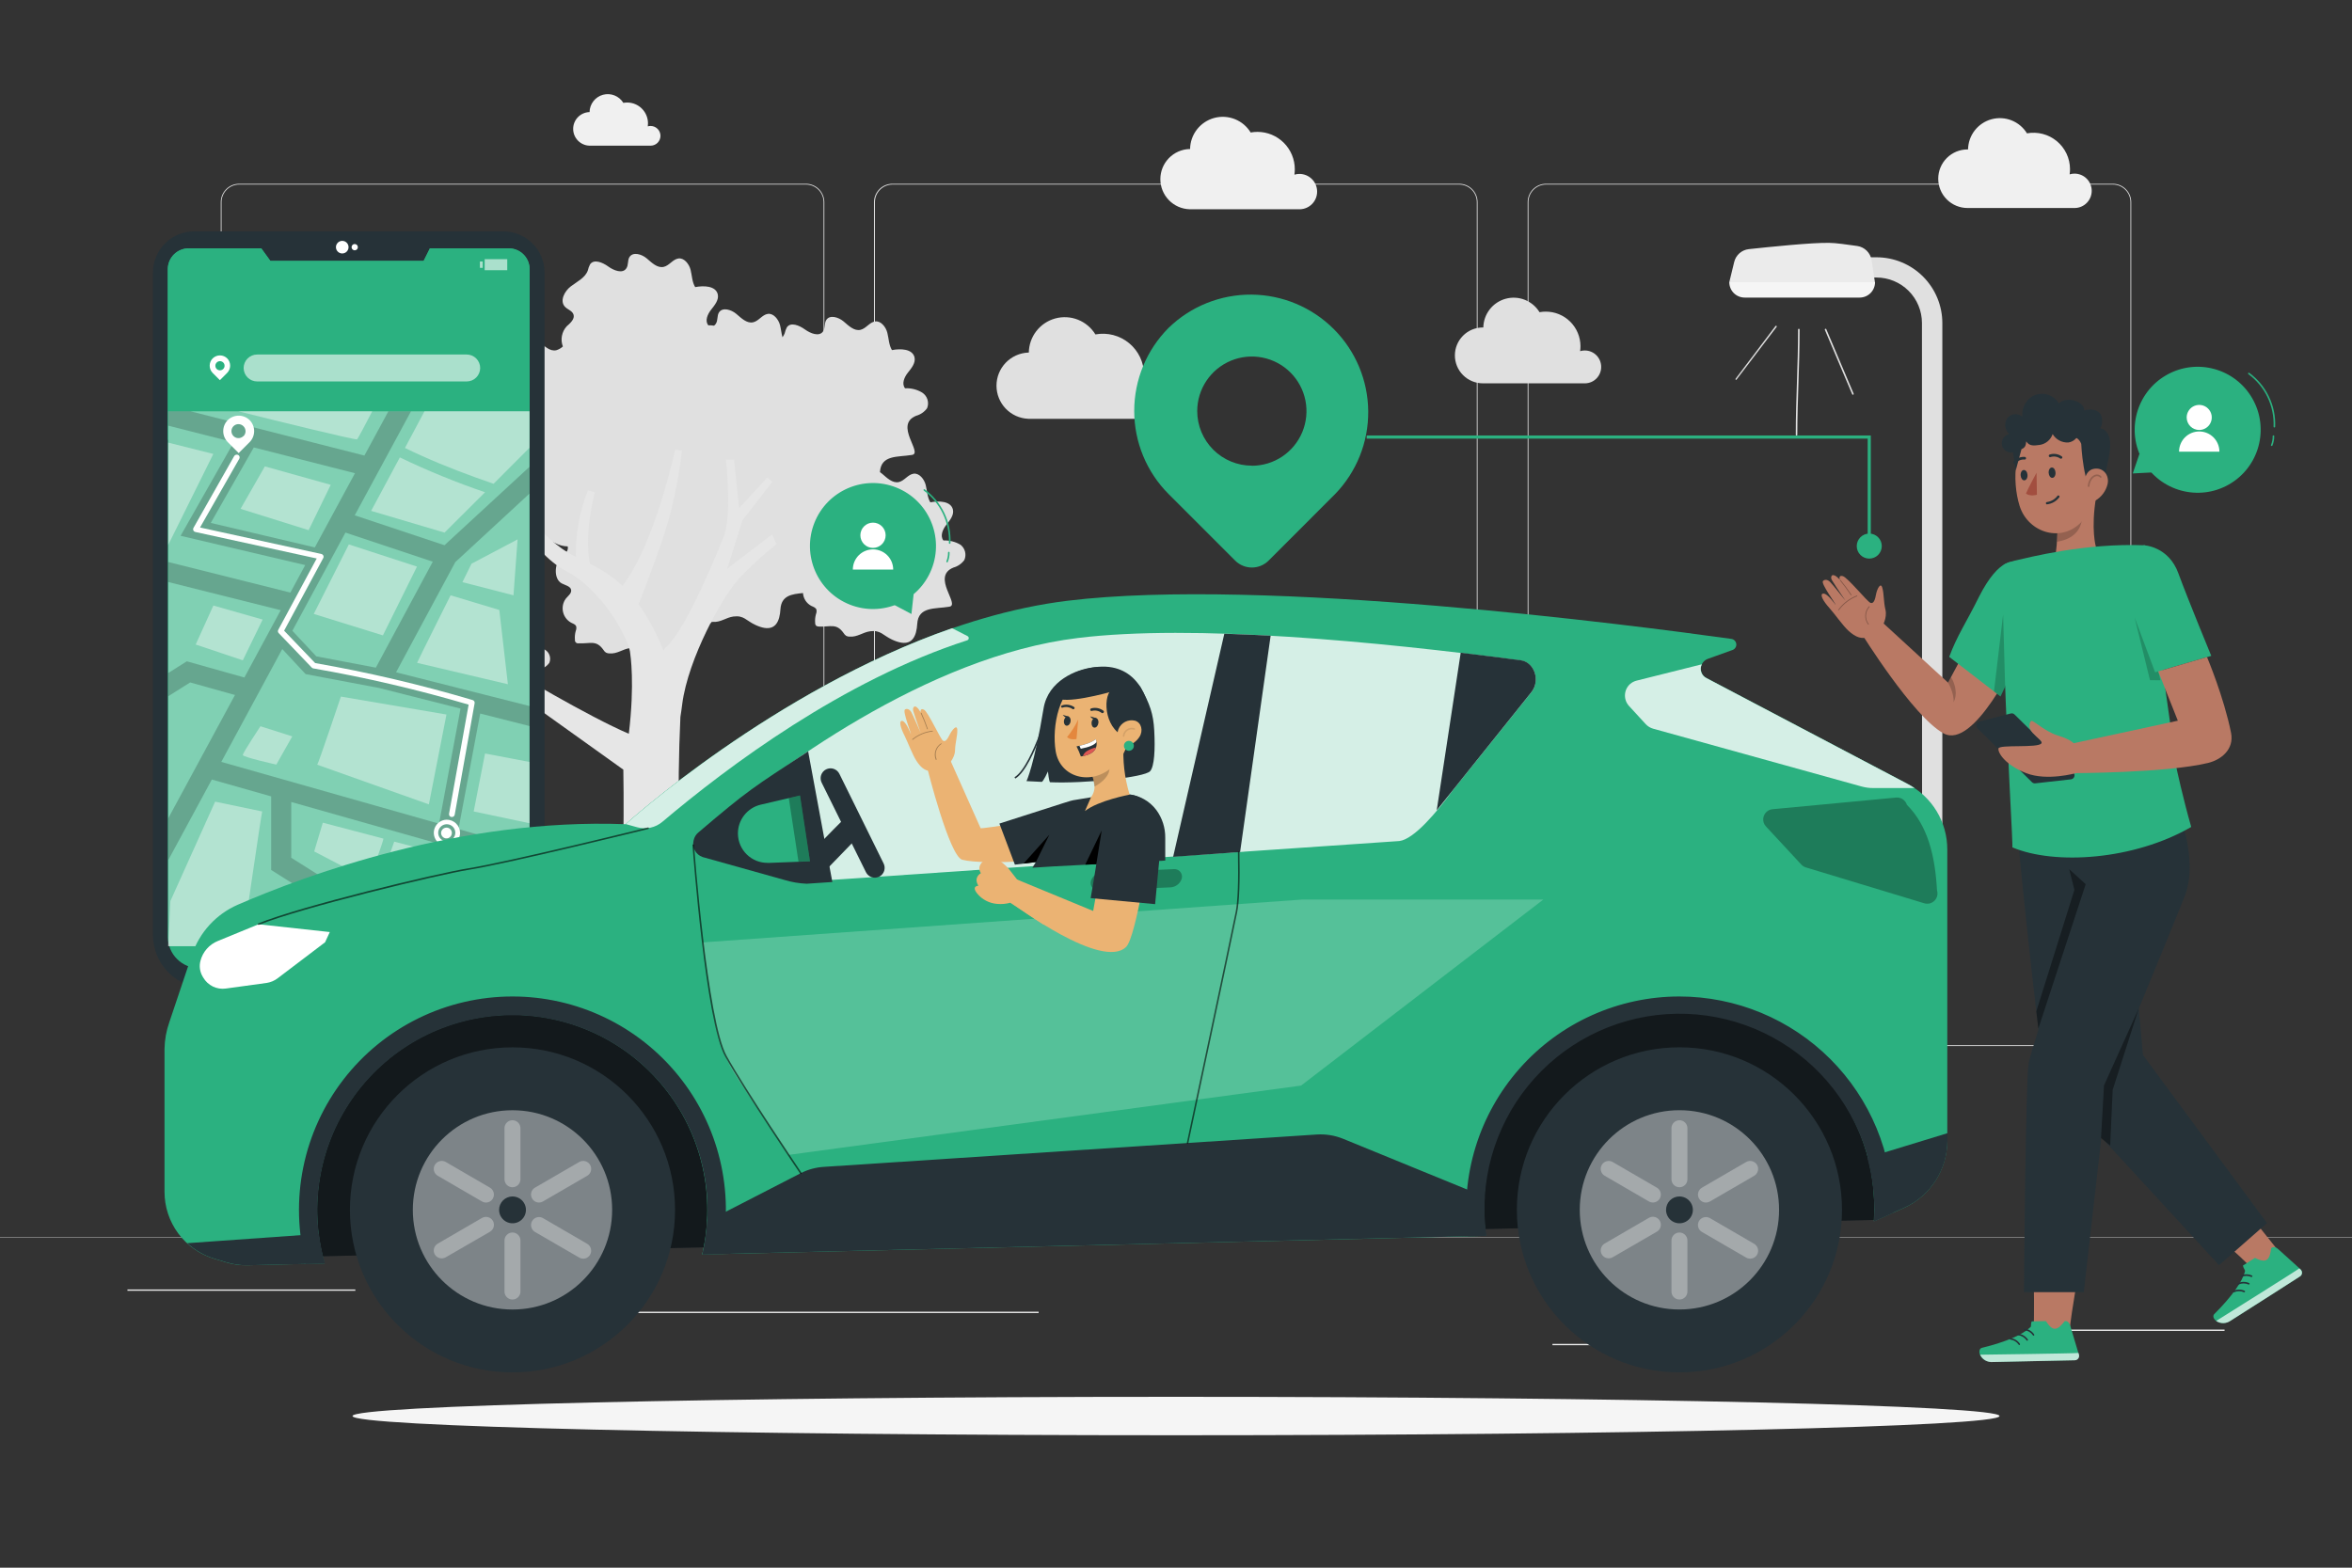 <svg width="1305" height="870" viewBox="0 0 1305 870" fill="none" xmlns="http://www.w3.org/2000/svg">
<rect x="0" y="0" width="1305" height="870" fill="#333333" stroke="none"/>
<path d="M1172.29 580.482H857.821C855.119 580.477 852.528 579.401 850.617 577.49C848.705 575.579 847.63 572.988 847.625 570.285V112.178C847.63 109.475 848.705 106.884 850.617 104.973C852.528 103.062 855.119 101.986 857.821 101.982H1172.29C1175 101.982 1177.59 103.055 1179.51 104.967C1181.42 106.879 1182.5 109.472 1182.51 112.178V570.285C1182.5 572.991 1181.42 575.584 1179.51 577.496C1177.59 579.408 1175 580.482 1172.29 580.482ZM857.821 102.417C855.232 102.417 852.75 103.445 850.919 105.276C849.088 107.106 848.06 109.589 848.06 112.178V570.285C848.06 572.874 849.088 575.357 850.919 577.187C852.75 579.018 855.232 580.047 857.821 580.047H1172.29C1174.88 580.047 1177.37 579.019 1179.2 577.189C1181.03 575.358 1182.07 572.876 1182.07 570.285V112.178C1182.07 109.587 1181.03 107.105 1179.2 105.274C1177.37 103.444 1174.88 102.417 1172.29 102.417H857.821Z" fill="#E0E0E0"/>
<path d="M809.635 580.482H495.13C492.427 580.477 489.836 579.401 487.925 577.49C486.014 575.579 484.938 572.988 484.934 570.285V112.178C484.938 109.475 486.014 106.884 487.925 104.973C489.836 103.062 492.427 101.986 495.13 101.982H809.635C812.338 101.986 814.929 103.062 816.84 104.973C818.751 106.884 819.827 109.475 819.831 112.178V570.285C819.827 572.988 818.751 575.579 816.84 577.49C814.929 579.401 812.338 580.477 809.635 580.482ZM495.13 102.417C492.558 102.444 490.1 103.484 488.289 105.311C486.478 107.138 485.46 109.605 485.456 112.178V570.285C485.46 572.873 486.49 575.353 488.32 577.182C490.149 579.012 492.629 580.042 495.217 580.047H809.635C812.222 580.042 814.703 579.012 816.532 577.182C818.362 575.353 819.392 572.873 819.396 570.285V112.178C819.392 109.59 818.362 107.11 816.532 105.281C814.703 103.451 812.222 102.421 809.635 102.417H495.13Z" fill="#E0E0E0"/>
<path d="M447.176 580.482H132.706C130 580.482 127.405 579.408 125.49 577.496C123.575 575.584 122.497 572.991 122.492 570.285V112.178C122.497 109.472 123.575 106.879 125.49 104.967C127.405 103.055 130 101.982 132.706 101.982H447.176C449.879 101.986 452.47 103.062 454.381 104.973C456.292 106.884 457.368 109.475 457.373 112.178V570.285C457.368 572.988 456.292 575.579 454.381 577.49C452.47 579.401 449.879 580.477 447.176 580.482ZM132.706 102.417C130.115 102.417 127.631 103.444 125.797 105.274C123.964 107.105 122.932 109.587 122.927 112.178V570.285C122.932 572.876 123.964 575.358 125.797 577.189C127.631 579.019 130.115 580.047 132.706 580.047H447.176C449.765 580.047 452.248 579.018 454.079 577.187C455.909 575.357 456.938 572.874 456.938 570.285V112.178C456.938 109.589 455.909 107.106 454.079 105.276C452.248 103.445 449.765 102.417 447.176 102.417H132.706Z" fill="#E0E0E0"/>
<path d="M1305 686.743H0V686.952H1305V686.743Z" fill="#E0E0E0"/>
<path d="M1234.29 737.864H1137.32V738.595H1234.29V737.864Z" fill="#EBEBEB"/>
<path d="M886.823 745.799H861.367V746.53H886.823V745.799Z" fill="#EBEBEB"/>
<path d="M197.161 715.592H70.715V716.323H197.161V715.592Z" fill="#EBEBEB"/>
<path d="M241.791 715.592H223.242V716.323H241.791V715.592Z" fill="#EBEBEB"/>
<path d="M576.288 727.946H302.047V728.677H576.288V727.946Z" fill="#EBEBEB"/>
<path d="M532.973 302.342C530.116 300.616 526.807 299.786 523.473 299.959C521.437 297.47 523.09 293.747 525.056 291.259C527.022 288.77 529.458 285.865 528.71 282.733C527.544 278.035 520.95 277.843 516.199 278.765C514.459 275.929 514.459 272.414 513.624 269.126C512.789 265.837 509.988 262.409 506.873 262.879C503.758 263.349 501.844 266.777 498.782 267.508C495.215 268.343 492.118 265.193 489.334 262.827C488.983 262.535 488.617 262.262 488.238 262.009C488.829 252.23 498.138 253.796 506.055 252.457C512.25 251.43 495.841 235.77 508.352 230.724C510.78 230.057 512.909 228.584 514.39 226.548C515.023 225.006 515.095 223.29 514.593 221.699C514.09 220.109 513.046 218.746 511.641 217.848C508.791 216.135 505.495 215.311 502.175 215.482C500.139 212.993 501.775 209.252 503.758 206.782C505.742 204.311 508.143 201.388 507.412 198.256C506.229 193.558 499.652 193.366 494.902 194.288C493.162 191.452 493.162 187.92 492.327 184.649C491.491 181.378 488.707 177.932 485.575 178.385C482.443 178.837 480.547 182.3 477.467 183.031C473.9 183.866 470.82 180.699 468.019 178.35C465.217 176.001 460.345 174.505 458.431 177.619C457.283 179.464 457.962 182.039 456.691 183.883C454.621 187.015 449.731 185.084 446.634 182.839C443.537 180.595 438.665 178.541 436.577 181.673C436.037 182.699 435.639 183.794 435.394 184.927C435.09 185.73 434.674 186.486 434.158 187.172C433.549 184.997 433.358 182.648 432.801 180.455C431.949 177.202 429.165 173.739 426.033 174.191C422.901 174.644 421.004 178.124 417.942 178.837C414.375 179.69 411.295 176.506 408.493 174.157C405.692 171.808 400.82 170.311 398.889 173.443C397.74 175.288 398.436 177.863 397.149 179.707C396.902 180.122 396.562 180.473 396.157 180.734C395.116 180.561 394.062 180.491 393.007 180.525C390.954 178.054 392.607 174.348 394.591 171.825C396.574 169.302 398.993 166.414 398.245 163.299C397.079 158.584 390.484 158.41 385.717 159.332C383.977 156.478 383.977 152.946 383.159 149.692C382.341 146.438 379.522 142.958 376.39 143.446C373.258 143.933 371.362 147.361 368.299 148.091C364.732 148.927 361.653 145.795 358.851 143.411C356.05 141.027 351.178 139.583 349.246 142.68C348.115 144.42 348.794 147.117 347.506 148.944C345.436 152.059 340.546 150.127 337.467 147.883C334.387 145.638 329.48 143.585 327.392 146.717C326.837 147.744 326.433 148.846 326.191 149.988C324.765 154.164 320.223 156.252 316.726 158.914C313.228 161.576 310.444 166.918 313.402 170.172C314.864 171.79 317.457 172.399 318.187 174.487C319.075 176.941 316.447 179.342 314.394 181.117C313.052 182.606 312.146 184.437 311.778 186.408C311.41 188.379 311.592 190.414 312.306 192.287C311.263 193.23 310.028 193.936 308.687 194.358C305.207 195.193 302.04 192.044 299.239 189.695C296.437 187.346 291.565 185.849 289.651 188.964C288.503 190.704 289.182 193.384 287.911 195.228C285.841 198.343 280.951 196.429 277.872 194.184C274.792 191.939 269.885 189.886 267.797 193.018C267.253 194.044 266.85 195.139 266.596 196.272C265.17 200.431 260.628 202.519 257.131 205.198C253.633 207.878 250.849 213.185 253.807 216.456C255.217 218.092 257.635 218.753 258.471 220.632C256 219.658 253.164 219.901 252.015 221.746C250.867 223.59 251.563 226.165 250.275 227.992C248.222 231.124 243.315 229.21 240.253 226.948C237.19 224.686 232.249 222.65 230.161 225.782C229.624 226.816 229.226 227.916 228.978 229.054C227.533 233.23 223.009 235.283 219.512 237.962C216.015 240.642 213.231 245.984 216.189 249.238C217.65 250.838 220.243 251.465 220.974 253.553C221.878 256.024 219.234 258.425 217.198 260.182C213.718 263.105 213.109 271.892 217.668 274.311C219.599 275.32 222.453 275.842 222.888 277.791C223.323 279.74 221.374 281.149 220.104 282.611C219.811 282.989 219.549 283.391 219.321 283.811C218.746 284.853 218.382 285.998 218.251 287.18C218.119 288.363 218.221 289.559 218.553 290.702C218.884 291.845 219.438 292.911 220.181 293.839C220.925 294.768 221.845 295.541 222.888 296.113C223.984 296.6 225.324 297.053 225.741 298.201C225.903 299.057 225.806 299.941 225.463 300.742C225.032 302.339 224.884 304 225.028 305.648C224.993 305.921 225.023 306.199 225.115 306.458C225.208 306.717 225.361 306.95 225.561 307.138C225.762 307.327 226.004 307.465 226.268 307.542C226.532 307.619 226.811 307.632 227.081 307.58C233.676 307.876 236.842 305.544 240.862 311.269C241.218 311.848 241.693 312.346 242.254 312.73C242.794 313.003 243.389 313.151 243.994 313.165C248.518 313.548 251.441 310.729 255.617 310.19C261.394 309.459 262.577 312.417 267.658 314.801C275.592 318.559 279.455 316.245 280.969 310.816C281.357 309.277 281.59 307.704 281.665 306.118C281.651 304.935 281.893 303.764 282.374 302.683C282.854 301.602 283.562 300.637 284.449 299.854H284.571C288.799 300.22 291.67 297.801 295.376 297.053L297.742 296.792C302.145 296.792 303.606 299.402 308.182 301.49C310.291 302.573 312.616 303.168 314.986 303.23C315.647 305.701 313.246 307.91 311.14 309.616C307.66 312.556 307.086 321.343 311.645 323.744C313.542 324.754 316.43 325.31 316.865 327.224C317.3 329.138 315.351 330.583 314.081 332.027C313.784 332.396 313.522 332.792 313.298 333.21C312.14 335.32 311.866 337.803 312.534 340.115C313.203 342.427 314.76 344.38 316.865 345.547C317.944 346.069 319.301 346.486 319.701 347.617C319.878 348.482 319.787 349.38 319.44 350.192C318.991 351.781 318.844 353.439 319.005 355.082C318.97 355.355 319 355.632 319.093 355.891C319.186 356.15 319.338 356.383 319.539 356.572C319.739 356.76 319.981 356.898 320.246 356.975C320.51 357.052 320.788 357.065 321.058 357.013C327.653 357.309 330.82 354.977 334.839 360.702C335.179 361.288 335.65 361.788 336.214 362.164C336.786 362.439 337.407 362.599 338.041 362.633C342.565 362.999 345.488 360.163 349.664 359.641C355.423 358.91 356.624 361.868 361.67 364.252C369.639 367.993 373.502 365.696 374.998 360.267C375.401 358.725 375.64 357.144 375.712 355.552C376.303 345.79 385.612 347.339 393.547 346.016C393.824 345.999 394.091 345.908 394.321 345.751C394.55 345.595 394.734 345.38 394.852 345.129H395.356C399.88 345.494 402.804 342.676 406.962 342.136C412.756 341.405 413.922 344.363 419.003 346.747C426.955 350.506 430.818 348.191 432.314 342.763C432.717 341.22 432.956 339.64 433.027 338.047C433.549 330.461 439.291 329.713 445.538 329.121C445.634 330.6 446.106 332.031 446.91 333.276C447.714 334.522 448.823 335.541 450.132 336.238C451.245 336.742 452.585 337.177 453.003 338.326C453.155 339.182 453.058 340.063 452.724 340.866C452.284 342.456 452.137 344.113 452.289 345.755C452.276 346.321 452.482 346.869 452.863 347.287C453.294 347.578 453.806 347.724 454.325 347.704C460.92 348 464.086 345.668 468.123 351.41C468.474 351.984 468.942 352.476 469.498 352.855C470.037 353.133 470.631 353.287 471.238 353.307C475.762 353.672 478.685 350.854 482.861 350.314C488.638 349.583 489.821 352.541 494.902 354.925C502.854 358.684 506.716 356.369 508.213 350.941C508.607 349.402 508.846 347.829 508.926 346.243C509.5 336.464 518.827 338.03 526.761 336.69C532.956 335.663 516.513 320.003 529.041 314.957C531.463 314.289 533.587 312.817 535.061 310.781C535.701 309.343 535.842 307.732 535.464 306.204C535.086 304.676 534.21 303.317 532.973 302.342Z" fill="#E0E0E0"/>
<path d="M302.524 360.65C300.153 359.204 297.398 358.512 294.624 358.666C292.884 356.578 294.311 353.446 295.947 351.376C297.582 349.305 299.618 346.956 298.974 344.259C298.035 340.327 292.554 340.205 288.534 340.97C287.055 338.587 287.108 335.629 286.342 332.932C285.576 330.235 283.471 327.416 280.704 327.712C277.938 328.007 276.511 330.983 273.953 331.574C270.995 332.288 268.403 329.66 266.088 327.694C263.774 325.728 259.685 324.493 258.067 327.068C257.127 328.616 257.702 330.809 256.71 332.288C254.97 334.95 250.881 333.297 248.323 331.418C245.765 329.539 241.694 327.833 239.919 330.443C239.483 331.306 239.15 332.217 238.927 333.158C237.744 336.638 233.985 338.378 231.045 340.588C228.104 342.797 225.825 347.217 228.296 349.984C229.514 351.323 231.654 351.88 232.263 353.585C233.011 355.778 230.836 357.64 229.113 359.101C226.242 361.555 225.633 368.88 229.514 370.864C231.114 371.699 233.463 371.977 233.916 373.735C234.368 375.492 232.68 376.536 231.706 377.754C230.483 379.339 229.937 381.343 230.188 383.329C230.439 385.315 231.467 387.12 233.046 388.351C233.359 388.591 233.691 388.806 234.038 388.994C234.942 389.429 236.056 389.795 236.387 390.734C236.56 391.474 236.487 392.25 236.178 392.944C235.805 394.267 235.681 395.648 235.812 397.016C235.812 397.485 235.986 397.937 236.3 398.286C236.653 398.542 237.082 398.671 237.518 398.651C242.999 398.895 245.643 396.911 249.002 401.714C249.295 402.196 249.686 402.611 250.15 402.932C250.621 403.166 251.138 403.291 251.664 403.297C255.44 403.61 257.893 401.279 261.356 400.826C266.141 400.217 267.15 402.688 271.361 404.672C277.99 407.786 281.226 405.872 282.41 401.331C282.738 400.055 282.936 398.749 283.001 397.433C283.488 389.29 291.249 390.473 297.861 389.464C303.081 388.594 289.352 375.544 299.757 371.351C301.787 370.81 303.565 369.579 304.786 367.871C305.319 366.593 305.384 365.169 304.971 363.848C304.557 362.527 303.691 361.395 302.524 360.65Z" fill="#E0E0E0"/>
<path d="M403.484 315.636L411.992 288.649L428.557 267.351L425.721 264.985L410.061 282.019L407.294 255.032H402.77C402.77 255.032 406.477 287.1 401.135 298.828C401.135 298.828 381.716 348.244 369.815 358.927C369.151 359.555 368.567 360.263 368.075 361.033C364.538 351.934 359.929 343.289 354.346 335.281C359.027 323.344 369.032 297.088 372.442 283.081C375.103 272.192 377.102 261.151 378.428 250.021L374.565 249.586C374.565 249.586 363.568 301.472 345.403 325.102C340.029 320.148 333.933 316.041 327.324 312.922C325.845 305.631 325.219 292.946 330.038 273.128L326.21 272.153C321.55 283.883 319.272 296.423 319.511 309.041C316.78 307.664 314.146 306.1 311.629 304.361C294.247 291.972 281.875 269.7 281.875 269.7L278.395 273.18C278.395 273.18 293.342 305.979 314.152 316.941C334.963 327.903 348.465 354.595 349.544 361.589C349.84 363.59 352.241 379.442 348.9 407.212C326.75 397.764 282.78 371.751 279.944 369.35L274.828 376.31L345.855 427.118C346.969 494.839 341.853 565.291 342.027 580.534H383.387C382.378 559.514 373.66 480.431 377.523 397.834C377.854 395.798 378.202 393.466 378.532 390.752C381.769 365.417 400.996 330.774 410.148 320.926C416.579 314.124 423.5 307.803 430.854 302.012L428.348 296.618L403.484 315.636Z" fill="#E6E6E6"/>
<path d="M730.803 106.314C730.798 103.717 729.765 101.228 727.929 99.392C726.093 97.556 723.603 96.522 721.007 96.518C720.057 96.516 719.113 96.657 718.205 96.936C718.345 95.938 718.415 94.932 718.414 93.925C718.414 88.436 716.239 83.171 712.364 79.284C708.489 75.396 703.232 73.203 697.743 73.184C696.465 73.186 695.19 73.303 693.932 73.532C691.887 70.172 688.805 67.569 685.151 66.114C681.496 64.659 677.468 64.432 673.673 65.467C669.879 66.502 666.523 68.743 664.114 71.852C661.704 74.961 660.371 78.769 660.316 82.702H660.002C655.663 82.842 651.549 84.664 648.529 87.783C645.509 90.902 643.82 95.074 643.82 99.415C643.82 103.756 645.509 107.928 648.529 111.047C651.549 114.165 655.663 115.988 660.002 116.128H721.355C723.897 116.042 726.305 114.969 728.069 113.137C729.833 111.305 730.814 108.857 730.803 106.314Z" fill="#F0F0F0"/>
<path d="M888.409 203.58C888.409 201.171 887.452 198.861 885.749 197.158C884.046 195.454 881.735 194.497 879.326 194.497C878.447 194.484 877.572 194.613 876.734 194.88C876.859 193.951 876.923 193.016 876.925 192.079C876.898 186.993 874.858 182.125 871.252 178.538C867.646 174.952 862.767 172.939 857.681 172.939C856.514 172.942 855.35 173.046 854.201 173.252C852.302 170.144 849.445 167.736 846.06 166.39C842.676 165.044 838.946 164.833 835.431 165.788C831.916 166.743 828.806 168.813 826.568 171.687C824.33 174.561 823.085 178.084 823.02 181.726H822.742C818.63 181.726 814.687 183.359 811.779 186.266C808.872 189.174 807.238 193.117 807.238 197.229C807.238 201.341 808.872 205.284 811.779 208.192C814.687 211.099 818.63 212.732 822.742 212.732H879.657C882.022 212.651 884.261 211.648 885.896 209.938C887.532 208.228 888.433 205.946 888.409 203.58Z" fill="#E0E0E0"/>
<path d="M366.459 75.377C366.459 73.928 365.883 72.538 364.858 71.513C363.834 70.489 362.444 69.913 360.995 69.913C360.464 69.901 359.935 69.977 359.429 70.139C359.501 69.562 359.536 68.981 359.533 68.4C359.52 65.347 358.299 62.425 356.137 60.27C353.976 58.115 351.049 56.903 347.997 56.898C347.279 56.893 346.563 56.957 345.857 57.09C344.716 55.218 342.997 53.768 340.96 52.958C338.923 52.148 336.678 52.023 334.563 52.6C332.449 53.177 330.579 54.426 329.236 56.159C327.893 57.891 327.149 60.013 327.117 62.205H326.943C324.542 62.309 322.273 63.336 320.61 65.072C318.948 66.808 318.02 69.119 318.02 71.523C318.02 73.927 318.948 76.237 320.61 77.974C322.273 79.71 324.542 80.737 326.943 80.841H361.152C362.573 80.8 363.923 80.206 364.914 79.186C365.905 78.166 366.459 76.799 366.459 75.377Z" fill="#F0F0F0"/>
<path d="M1160.58 105.879C1160.58 104.628 1160.33 103.389 1159.85 102.233C1159.37 101.077 1158.67 100.027 1157.78 99.143C1156.9 98.259 1155.85 97.558 1154.69 97.081C1153.53 96.603 1152.29 96.359 1151.04 96.361C1150.12 96.355 1149.21 96.49 1148.33 96.761C1148.47 95.793 1148.54 94.816 1148.54 93.838C1148.53 90.879 1147.87 87.957 1146.61 85.281C1145.34 82.603 1143.51 80.236 1141.23 78.344C1138.96 76.453 1136.29 75.084 1133.43 74.334C1130.57 73.584 1127.58 73.47 1124.66 74.002C1122.67 70.741 1119.67 68.216 1116.12 66.806C1112.57 65.396 1108.65 65.178 1104.96 66.185C1101.28 67.192 1098.02 69.368 1095.67 72.388C1093.33 75.408 1092.03 79.107 1091.97 82.928H1091.67C1087.36 82.928 1083.23 84.641 1080.18 87.688C1077.13 90.736 1075.42 94.87 1075.42 99.18C1075.42 103.49 1077.13 107.624 1080.18 110.672C1083.23 113.719 1087.36 115.432 1091.67 115.432H1151.32C1153.81 115.364 1156.17 114.326 1157.89 112.541C1159.62 110.756 1160.59 108.365 1160.58 105.879Z" fill="#F0F0F0"/>
<path d="M648.39 221.624C648.39 218.767 647.255 216.028 645.236 214.008C643.216 211.988 640.476 210.853 637.62 210.853C636.577 210.856 635.539 211.008 634.54 211.306C634.702 210.211 634.778 209.106 634.766 208C634.761 204.652 634.02 201.347 632.595 198.318C631.17 195.29 629.097 192.611 626.522 190.473C623.947 188.334 620.933 186.788 617.694 185.944C614.455 185.1 611.07 184.979 607.779 185.588C605.532 181.896 602.145 179.035 598.129 177.436C594.114 175.837 589.687 175.587 585.517 176.725C581.347 177.862 577.66 180.324 575.013 183.741C572.365 187.157 570.9 191.341 570.838 195.663H570.49C565.756 195.869 561.283 197.895 558.005 201.318C554.728 204.742 552.898 209.298 552.898 214.037C552.898 218.777 554.728 223.333 558.005 226.757C561.283 230.18 565.756 232.206 570.49 232.412H637.933C640.739 232.335 643.404 231.163 645.358 229.147C647.312 227.131 648.4 224.431 648.39 221.624Z" fill="#E0E0E0"/>
<path d="M1066.48 579.907H1077.7V179.324C1077.7 169.633 1073.85 160.339 1067 153.487C1060.15 146.634 1050.85 142.784 1041.16 142.784H1031.24V154.007H1041.16C1047.85 154.017 1054.26 156.678 1058.99 161.407C1063.72 166.137 1066.38 172.549 1066.39 179.237L1066.48 579.907Z" fill="#E0E0E0"/>
<path d="M959.488 156.6H1040.29L1038.45 144.42C1038.15 142.427 1037.21 140.584 1035.78 139.162C1034.36 137.74 1032.51 136.814 1030.52 136.52C1025.19 135.737 1018.23 134.78 1014.96 134.78C1005.41 134.572 981.9 137.025 970.311 138.26C968.394 138.469 966.587 139.264 965.139 140.538C963.691 141.812 962.671 143.502 962.22 145.377L959.488 156.6Z" fill="#EBEBEB"/>
<path d="M968.032 165.143H1031.82C1034.08 165.143 1036.25 164.246 1037.86 162.647C1039.46 161.049 1040.36 158.88 1040.36 156.617H959.488C959.488 157.738 959.709 158.849 960.139 159.884C960.569 160.92 961.198 161.86 961.992 162.652C962.785 163.444 963.727 164.072 964.764 164.499C965.8 164.927 966.911 165.146 968.032 165.143Z" fill="#F5F5F5"/>
<path d="M1028.08 219.066C1027.99 219.063 1027.91 219.035 1027.84 218.985C1027.77 218.936 1027.71 218.867 1027.68 218.788L1012.52 183.048C1012.5 182.994 1012.49 182.937 1012.49 182.879C1012.49 182.821 1012.5 182.763 1012.52 182.709C1012.55 182.656 1012.58 182.608 1012.62 182.567C1012.66 182.527 1012.71 182.495 1012.77 182.474C1012.82 182.448 1012.87 182.434 1012.93 182.432C1012.99 182.43 1013.04 182.44 1013.1 182.461C1013.15 182.482 1013.2 182.515 1013.23 182.556C1013.27 182.597 1013.3 182.646 1013.32 182.7L1028.48 218.457C1028.5 218.51 1028.51 218.566 1028.51 218.623C1028.52 218.681 1028.51 218.738 1028.48 218.791C1028.46 218.845 1028.43 218.893 1028.39 218.934C1028.35 218.976 1028.3 219.009 1028.25 219.031L1028.08 219.066Z" fill="#E0E0E0"/>
<path d="M996.81 241.756C996.695 241.756 996.584 241.71 996.502 241.628C996.421 241.547 996.375 241.436 996.375 241.321C996.375 231.002 996.706 221.38 997.019 212.089C997.332 202.797 997.645 193.192 997.645 182.874C997.645 182.759 997.691 182.648 997.773 182.566C997.854 182.485 997.965 182.439 998.08 182.439C998.196 182.439 998.306 182.485 998.388 182.566C998.469 182.648 998.515 182.759 998.515 182.874C998.515 193.192 998.185 202.814 997.889 212.106C997.593 221.398 997.245 231.002 997.245 241.321C997.245 241.436 997.199 241.547 997.118 241.628C997.036 241.71 996.925 241.756 996.81 241.756Z" fill="#E0E0E0"/>
<path d="M963.332 210.801C963.233 210.799 963.136 210.769 963.054 210.714C963.012 210.675 962.979 210.628 962.956 210.575C962.934 210.523 962.922 210.467 962.922 210.41C962.922 210.352 962.934 210.296 962.956 210.244C962.979 210.191 963.012 210.144 963.054 210.105L985.1 180.96C985.134 180.914 985.177 180.876 985.226 180.847C985.275 180.818 985.329 180.798 985.386 180.79C985.443 180.782 985.5 180.785 985.555 180.8C985.611 180.814 985.663 180.839 985.709 180.873C985.75 180.912 985.783 180.959 985.806 181.012C985.829 181.064 985.84 181.12 985.84 181.178C985.84 181.235 985.829 181.291 985.806 181.343C985.783 181.396 985.75 181.443 985.709 181.482L963.593 210.557C963.57 210.615 963.535 210.666 963.49 210.709C963.445 210.751 963.391 210.782 963.332 210.801Z" fill="#E0E0E0"/>
<path d="M1109.42 785.836C1109.42 791.735 904.85 796.502 652.498 796.502C400.146 796.502 195.574 791.7 195.574 785.836C195.574 779.972 400.198 775.17 652.498 775.17C904.798 775.17 1109.42 779.955 1109.42 785.836Z" fill="#F5F5F5"/>
<path d="M107.675 128.395H279.291C285.355 128.395 291.17 130.803 295.458 135.091C299.746 139.379 302.154 145.194 302.154 151.258V518.851C302.154 526.696 299.038 534.219 293.491 539.767C287.943 545.314 280.42 548.431 272.574 548.431H114.443C106.598 548.431 99.074 545.314 93.527 539.767C87.98 534.219 84.863 526.696 84.863 518.851V151.258C84.863 145.203 87.265 139.396 91.541 135.11C95.818 130.823 101.62 128.408 107.675 128.395Z" fill="#263238"/>
<path d="M238.539 137.825L235.059 144.785H150.007L144.961 137.825H104.75C103.23 137.816 101.724 138.106 100.317 138.679C98.909 139.252 97.629 140.097 96.548 141.165C95.467 142.233 94.607 143.504 94.017 144.904C93.427 146.304 93.118 147.807 93.109 149.327V519.947C93.137 524.586 95.005 529.025 98.304 532.288C101.602 535.55 106.061 537.37 110.701 537.347H276.262C278.56 537.36 280.838 536.921 282.966 536.054C285.094 535.187 287.03 533.909 288.664 532.293C290.298 530.677 291.597 528.755 292.487 526.636C293.378 524.518 293.842 522.245 293.853 519.947V149.327C293.844 147.807 293.536 146.304 292.946 144.904C292.356 143.504 291.496 142.233 290.415 141.165C289.334 140.097 288.053 139.252 286.646 138.679C285.239 138.106 283.732 137.816 282.213 137.825H238.539Z" fill="#2BB180"/>
<path d="M189.892 140.662C191.823 140.662 193.389 139.096 193.389 137.164C193.389 135.233 191.823 133.667 189.892 133.667C187.96 133.667 186.395 135.233 186.395 137.164C186.395 139.096 187.96 140.662 189.892 140.662Z" fill="white"/>
<path d="M198.554 137.164C198.554 137.508 198.452 137.845 198.261 138.131C198.07 138.417 197.798 138.64 197.48 138.772C197.162 138.903 196.812 138.938 196.475 138.871C196.137 138.804 195.827 138.638 195.584 138.395C195.341 138.151 195.175 137.841 195.108 137.504C195.041 137.166 195.075 136.816 195.207 136.498C195.338 136.18 195.561 135.909 195.848 135.717C196.134 135.526 196.47 135.424 196.814 135.424C197.276 135.424 197.718 135.608 198.045 135.934C198.371 136.26 198.554 136.703 198.554 137.164Z" fill="white"/>
<path d="M282.213 137.825H238.539L235.059 144.785H150.007L144.961 137.825H104.75C103.23 137.816 101.724 138.106 100.317 138.679C98.909 139.252 97.629 140.097 96.548 141.165C95.467 142.233 94.607 143.504 94.017 144.904C93.427 146.304 93.118 147.807 93.109 149.327V244.139H293.853V149.327C293.844 147.807 293.536 146.304 292.946 144.904C292.356 143.504 291.496 142.233 290.415 141.165C289.334 140.097 288.053 139.252 286.646 138.679C285.239 138.106 283.732 137.816 282.213 137.825Z" fill="#2BB180"/>
<path opacity="0.6" d="M267.836 145.116H266.27V148.648H267.836V145.116Z" fill="white"/>
<path opacity="0.6" d="M281.442 143.828H268.914V149.953H281.442V143.828Z" fill="white"/>
<path opacity="0.4" d="M293.776 228.271H93.328V525.08H293.776V228.271Z" fill="white"/>
<path opacity="0.2" d="M293.779 273.928V259.069L246.625 302.569L196.827 285.986L228.025 228.288H215.479L202.186 252.822L105.703 228.253H93.366V236.24L129.68 245.444L100.204 297.349L169.335 313.6L161.122 328.86L93.262 311.86V322.979L155.745 338.639L135.596 375.979L103.65 367.001L93.331 373.508V386.402L105.511 378.728L130.376 385.688L93.331 454.14V477.369L117.535 432.616L150.456 441.96V482.798L217.498 525.08H239.422L161.592 476.012V445.075L293.832 482.537V471.331L254.386 460.108L266.444 395.989L293.901 402.949V391.848L219.76 373.091L252.628 311.947L293.779 273.928ZM116.943 290.197L140.816 248.315L196.948 262.618L174.676 303.787L116.943 290.197ZM255.517 393.24L243.598 457.098L122.79 422.82L156.615 360.18L169.561 374.1L210.242 381.773L255.517 393.24ZM208.537 370.516L175.477 364.234L162.218 350.053L191.676 295.556L240.118 311.721L208.537 370.516Z" fill="black"/>
<path opacity="0.6" d="M258.981 211.688H142.679C140.696 211.688 138.794 210.903 137.388 209.504C135.983 208.105 135.189 206.207 135.18 204.224C135.184 202.241 135.974 200.34 137.376 198.938C138.778 197.536 140.679 196.746 142.662 196.742H258.981C259.963 196.746 260.935 196.944 261.841 197.325C262.747 197.705 263.57 198.26 264.261 198.958C264.953 199.656 265.5 200.483 265.872 201.393C266.243 202.302 266.432 203.276 266.428 204.258C266.414 206.228 265.625 208.112 264.23 209.503C262.836 210.894 260.95 211.679 258.981 211.688Z" fill="white"/>
<path d="M126.094 198.917C125.562 198.383 124.93 197.96 124.234 197.671C123.538 197.382 122.793 197.234 122.039 197.234C121.286 197.234 120.54 197.382 119.845 197.671C119.149 197.96 118.517 198.383 117.985 198.917C116.933 199.99 116.344 201.433 116.344 202.936C116.344 204.439 116.933 205.882 117.985 206.956L122.005 210.975L126.024 206.956C127.085 205.891 127.687 204.453 127.7 202.95C127.713 201.447 127.136 199.999 126.094 198.917ZM123.849 204.781C123.491 205.138 123.035 205.381 122.539 205.48C122.043 205.578 121.529 205.527 121.062 205.334C120.595 205.14 120.195 204.812 119.914 204.392C119.633 203.971 119.483 203.477 119.483 202.971C119.483 202.465 119.633 201.971 119.914 201.55C120.195 201.13 120.595 200.802 121.062 200.608C121.529 200.414 122.043 200.364 122.539 200.462C123.035 200.561 123.491 200.804 123.849 201.161C124.089 201.398 124.279 201.679 124.409 201.99C124.539 202.301 124.606 202.634 124.606 202.971C124.606 203.308 124.539 203.641 124.409 203.952C124.279 204.262 124.089 204.544 123.849 204.781Z" fill="white"/>
<path d="M247.725 454.888C246.295 454.939 244.912 455.41 243.748 456.242C242.584 457.073 241.69 458.229 241.178 459.565C240.666 460.901 240.559 462.358 240.869 463.754C241.179 465.151 241.893 466.425 242.922 467.419C243.951 468.413 245.25 469.082 246.657 469.343C248.064 469.603 249.516 469.445 250.833 468.886C252.15 468.327 253.273 467.393 254.064 466.201C254.854 465.008 255.276 463.609 255.277 462.179C255.261 461.204 255.053 460.242 254.664 459.347C254.276 458.453 253.715 457.644 253.013 456.967C252.312 456.289 251.484 455.757 250.576 455.4C249.669 455.044 248.7 454.87 247.725 454.888ZM247.725 466.912C246.792 466.881 245.889 466.576 245.128 466.035C244.367 465.494 243.783 464.74 243.448 463.869C243.113 462.998 243.042 462.047 243.244 461.136C243.446 460.225 243.912 459.393 244.584 458.745C245.256 458.097 246.104 457.661 247.022 457.492C247.94 457.323 248.887 457.429 249.746 457.795C250.604 458.161 251.336 458.772 251.849 459.552C252.362 460.332 252.635 461.245 252.632 462.179C252.62 462.812 252.484 463.436 252.232 464.017C251.979 464.597 251.614 465.122 251.159 465.562C250.703 466.001 250.165 466.347 249.576 466.578C248.987 466.81 248.358 466.923 247.725 466.912Z" fill="white"/>
<path d="M250.714 462.179C250.735 462.775 250.577 463.363 250.261 463.869C249.945 464.375 249.486 464.774 248.941 465.017C248.396 465.26 247.791 465.334 247.204 465.231C246.617 465.127 246.074 464.851 245.645 464.437C245.216 464.023 244.92 463.49 244.796 462.907C244.672 462.323 244.725 461.716 244.948 461.163C245.171 460.61 245.554 460.137 246.048 459.803C246.543 459.469 247.125 459.291 247.721 459.29C248.5 459.281 249.251 459.579 249.811 460.12C250.372 460.66 250.696 461.4 250.714 462.179Z" fill="white"/>
<path opacity="0.4" d="M221.847 253.849L205.926 283.516L246.642 295.574L269.123 273.18C252.996 267.676 237.21 261.221 221.847 253.849Z" fill="white"/>
<path opacity="0.4" d="M293.779 228.253V248.507L273.856 268.482C260.458 263.871 247.234 258.895 234.358 253.118C231.104 251.674 227.868 250.16 224.684 248.594L235.524 228.253H293.779Z" fill="white"/>
<path opacity="0.4" d="M193.553 302.134L231.363 314.435L212.449 352.611L174.082 340.709L193.553 302.134Z" fill="white"/>
<path opacity="0.4" d="M231.414 367.853C231.745 366.827 249.997 330.374 249.997 330.374L277.037 338.5L281.804 379.72L231.414 367.853Z" fill="white"/>
<path opacity="0.4" d="M256.578 323.066L284.905 330.374L287.185 299.332L261.607 312.835L256.578 323.066Z" fill="white"/>
<path opacity="0.4" d="M176.016 424.386C176.59 423.934 189.153 386.576 189.153 386.576L247.721 396.529L237.96 446.397L176.016 424.386Z" fill="white"/>
<path opacity="0.4" d="M144.501 403.036L162.162 408.656L153.323 424.316C153.323 424.316 134.723 420.193 134.723 418.992C134.723 417.791 144.501 403.036 144.501 403.036Z" fill="white"/>
<path opacity="0.4" d="M145.476 450.329C145.041 451.356 134.305 525.149 134.305 525.149H93.328L94.546 500.041L119.359 444.883L145.476 450.329Z" fill="white"/>
<path opacity="0.4" d="M293.777 486.73V517.859L248.972 519.599L210.031 491.602C210.031 491.602 216.73 472.984 218.731 467.068L293.777 486.73Z" fill="white"/>
<path opacity="0.4" d="M212.747 465.398L179.113 456.559L174.328 472.514L204.778 488.401C204.778 488.401 212.747 466.912 212.747 465.398Z" fill="white"/>
<path opacity="0.4" d="M293.779 422.855V456.854L262.824 450.329L269.123 418.157L293.779 422.855Z" fill="white"/>
<path opacity="0.4" d="M108.574 357.692L118.388 336.046L145.723 343.824L134.726 366.444L108.574 357.692Z" fill="white"/>
<path opacity="0.4" d="M133.473 282.385L146.958 258.825L183.515 269.056L171.248 294.217L133.473 282.385Z" fill="white"/>
<path opacity="0.4" d="M206.532 228.253C203.052 234.865 198.772 243.269 198.076 243.809C197.38 244.348 152.175 233.282 132.234 228.253H206.532Z" fill="white"/>
<path opacity="0.4" d="M118.367 251.917L93.328 302.412V245.636L118.367 251.917Z" fill="white"/>
<path d="M250.712 453.409H250.433C250.036 453.341 249.68 453.122 249.441 452.797C249.201 452.473 249.095 452.069 249.146 451.669L260.021 391.048C231.709 382.716 202.947 376 173.873 370.933C173.529 370.877 173.212 370.712 172.969 370.463L154.612 351.323C154.393 351.096 154.251 350.805 154.207 350.493C154.164 350.18 154.22 349.862 154.368 349.583L175.735 309.929L108.38 295.226C108.178 295.187 107.987 295.107 107.816 294.993C107.646 294.878 107.501 294.73 107.389 294.558C107.277 294.386 107.2 294.193 107.164 293.991C107.128 293.789 107.133 293.582 107.179 293.381C107.213 293.242 107.266 293.107 107.336 292.981L129.956 253.066C130.19 252.721 130.54 252.471 130.942 252.363C131.344 252.254 131.772 252.294 132.148 252.474C132.331 252.57 132.492 252.703 132.622 252.863C132.752 253.023 132.848 253.207 132.905 253.406C132.962 253.604 132.978 253.812 132.953 254.016C132.927 254.221 132.861 254.418 132.757 254.597L110.99 292.738L178.31 307.441C178.511 307.482 178.701 307.563 178.87 307.678C179.039 307.793 179.184 307.941 179.295 308.112C179.407 308.284 179.483 308.476 179.52 308.677C179.557 308.878 179.554 309.085 179.511 309.285C179.488 309.415 179.441 309.538 179.372 309.65L157.639 350.001L174.865 367.975C204.363 373.134 233.539 379.99 262.248 388.507C262.614 388.609 262.929 388.844 263.132 389.166C263.334 389.487 263.41 389.873 263.344 390.247L252.295 452.122C252.225 452.489 252.028 452.819 251.739 453.055C251.449 453.29 251.085 453.416 250.712 453.409Z" fill="white"/>
<path d="M138.526 233.16C136.9 231.566 134.714 230.673 132.436 230.673C130.159 230.673 127.973 231.566 126.346 233.16C124.752 234.786 123.859 236.973 123.859 239.25C123.859 241.527 124.752 243.714 126.346 245.34L132.436 251.43L138.526 245.34C140.12 243.714 141.013 241.527 141.013 239.25C141.013 236.973 140.12 234.786 138.526 233.16ZM135.046 241.999C134.504 242.543 133.813 242.913 133.06 243.064C132.307 243.214 131.526 243.138 130.817 242.844C130.107 242.551 129.501 242.054 129.074 241.415C128.647 240.777 128.419 240.027 128.419 239.259C128.419 238.491 128.647 237.74 129.074 237.102C129.501 236.464 130.107 235.966 130.817 235.673C131.526 235.38 132.307 235.303 133.06 235.454C133.813 235.604 134.504 235.975 135.046 236.518C135.418 236.875 135.715 237.302 135.92 237.774C136.125 238.247 136.234 238.755 136.241 239.27C136.247 239.785 136.151 240.296 135.958 240.774C135.765 241.251 135.479 241.686 135.116 242.051L135.046 241.999Z" fill="white"/>
<path opacity="0.4" d="M145.484 525.08C144.196 525.08 155.645 500.494 155.576 500.024C155.263 498.058 197.875 525.08 197.875 525.08H145.484Z" fill="white"/>
<path d="M648.423 181.917C660.728 169.984 677.231 163.368 694.371 163.499C711.511 163.629 727.912 170.495 740.034 182.614C752.155 194.733 759.024 211.133 759.157 228.273C759.291 245.413 752.679 261.918 740.748 274.224L703.877 311.112C701.417 313.571 698.081 314.952 694.603 314.952C691.125 314.952 687.789 313.571 685.329 311.112L648.423 274.207C636.191 261.965 629.32 245.367 629.32 228.062C629.32 210.756 636.191 194.159 648.423 181.917ZM694.585 258.477C700.58 258.477 706.441 256.699 711.425 253.369C716.41 250.038 720.295 245.304 722.589 239.766C724.883 234.227 725.483 228.133 724.314 222.253C723.144 216.373 720.258 210.972 716.018 206.733C711.779 202.494 706.379 199.607 700.499 198.438C694.619 197.268 688.525 197.869 682.986 200.163C677.447 202.457 672.714 206.342 669.383 211.326C666.052 216.311 664.275 222.171 664.275 228.166C664.293 236.195 667.494 243.888 673.176 249.56C678.858 255.232 686.557 258.42 694.585 258.425V258.477Z" fill="#2BB180"/>
<path d="M1038.02 306.623H1036.28V243.409H758.285V241.669H1038.02V306.623Z" fill="#2BB180"/>
<path d="M1037.16 309.998C1040.99 309.998 1044.1 306.89 1044.1 303.056C1044.1 299.222 1040.99 296.113 1037.16 296.113C1033.32 296.113 1030.21 299.222 1030.21 303.056C1030.21 306.89 1033.32 309.998 1037.16 309.998Z" fill="#2BB180"/>
<path d="M1236.76 268.831C1253.51 259.23 1259.3 237.869 1249.7 221.119C1240.1 204.37 1218.74 198.574 1201.99 208.175C1185.24 217.775 1179.45 239.136 1189.05 255.886C1198.65 272.635 1220.01 278.431 1236.76 268.831Z" fill="#2BB180"/>
<path d="M1195.98 252.996L1187.03 251.987L1183.36 262.74L1194.5 262.166L1195.98 252.996Z" fill="#2BB180"/>
<path d="M1261.88 237.232C1261.77 237.223 1261.66 237.171 1261.59 237.086C1261.52 237.002 1261.48 236.892 1261.48 236.779C1261.72 231.158 1260.57 225.565 1258.15 220.49C1255.72 215.414 1252.09 211.012 1247.56 207.669C1247.51 207.64 1247.46 207.6 1247.42 207.551C1247.38 207.501 1247.35 207.444 1247.34 207.383C1247.32 207.322 1247.32 207.259 1247.33 207.197C1247.34 207.135 1247.37 207.077 1247.41 207.026C1247.44 206.976 1247.49 206.933 1247.55 206.903C1247.6 206.872 1247.66 206.853 1247.72 206.848C1247.79 206.843 1247.85 206.852 1247.91 206.873C1247.97 206.895 1248.02 206.929 1248.07 206.973C1252.71 210.396 1256.45 214.91 1258.94 220.117C1261.44 225.323 1262.61 231.063 1262.37 236.831C1262.36 236.89 1262.35 236.948 1262.32 237C1262.29 237.052 1262.26 237.099 1262.21 237.136C1262.17 237.173 1262.11 237.201 1262.06 237.218C1262 237.234 1261.94 237.239 1261.88 237.232Z" fill="#2BB180"/>
<path d="M1260.46 247.498C1260.4 247.516 1260.34 247.516 1260.28 247.498C1260.23 247.479 1260.18 247.449 1260.14 247.41C1260.1 247.371 1260.07 247.323 1260.05 247.27C1260.02 247.218 1260.01 247.161 1260.02 247.104C1260.02 247.047 1260.03 246.992 1260.06 246.941C1260.69 245.384 1261.01 243.715 1260.98 242.034C1260.97 241.977 1260.98 241.92 1261 241.866C1261.02 241.812 1261.05 241.763 1261.09 241.722C1261.13 241.68 1261.18 241.648 1261.23 241.627C1261.28 241.606 1261.34 241.596 1261.4 241.599C1261.46 241.594 1261.51 241.601 1261.57 241.62C1261.62 241.639 1261.67 241.669 1261.72 241.708C1261.76 241.748 1261.79 241.795 1261.82 241.848C1261.84 241.901 1261.85 241.959 1261.85 242.017C1261.88 243.806 1261.54 245.581 1260.86 247.237C1260.82 247.314 1260.77 247.381 1260.7 247.427C1260.63 247.473 1260.54 247.498 1260.46 247.498Z" fill="#2BB180"/>
<path d="M1220.23 238.624C1221.61 238.624 1222.96 238.215 1224.1 237.451C1225.24 236.686 1226.14 235.599 1226.66 234.327C1227.19 233.055 1227.33 231.656 1227.06 230.306C1226.79 228.956 1226.13 227.715 1225.15 226.742C1224.18 225.769 1222.94 225.106 1221.59 224.837C1220.24 224.569 1218.84 224.707 1217.57 225.233C1216.3 225.76 1215.21 226.652 1214.45 227.797C1213.68 228.941 1213.27 230.287 1213.27 231.664C1213.27 233.509 1214.01 235.28 1215.31 236.585C1216.62 237.89 1218.39 238.624 1220.23 238.624Z" fill="white"/>
<path d="M1220.23 239.441C1218.76 239.441 1217.3 239.731 1215.94 240.295C1214.58 240.858 1213.35 241.684 1212.31 242.724C1211.27 243.765 1210.45 245.001 1209.89 246.36C1209.32 247.719 1209.04 249.176 1209.04 250.647H1231.43C1231.43 247.675 1230.25 244.825 1228.15 242.723C1226.05 240.622 1223.2 239.441 1220.23 239.441Z" fill="white"/>
<path d="M516.856 315.927C523.981 297.984 515.213 277.662 497.27 270.536C479.327 263.41 459.005 272.179 451.879 290.122C444.753 308.065 453.522 328.387 471.465 335.513C489.408 342.639 509.73 333.87 516.856 315.927Z" fill="#2BB180"/>
<path d="M498.106 326.755L495.688 335.437L505.71 340.762L506.928 329.678L498.106 326.755Z" fill="#2BB180"/>
<path d="M526.905 301.82C526.788 301.812 526.679 301.758 526.601 301.67C526.523 301.582 526.483 301.468 526.487 301.351C526.729 295.732 525.586 290.14 523.159 285.067C520.731 279.994 517.094 275.595 512.567 272.258C512.473 272.191 512.409 272.089 512.389 271.975C512.37 271.861 512.396 271.743 512.463 271.649C512.53 271.554 512.632 271.49 512.746 271.471C512.86 271.451 512.977 271.478 513.072 271.544C517.722 274.967 521.459 279.48 523.953 284.687C526.447 289.894 527.622 295.635 527.375 301.403C527.366 301.52 527.312 301.629 527.224 301.707C527.137 301.784 527.022 301.825 526.905 301.82Z" fill="#2BB180"/>
<path d="M525.486 312.086H525.312C525.209 312.037 525.128 311.95 525.086 311.844C525.044 311.737 525.044 311.619 525.086 311.512C525.727 309.963 526.041 308.299 526.008 306.623C526.008 306.507 526.054 306.397 526.136 306.315C526.217 306.234 526.328 306.188 526.443 306.188C526.559 306.188 526.669 306.234 526.751 306.315C526.833 306.397 526.878 306.507 526.878 306.623C526.906 308.412 526.568 310.188 525.887 311.843C525.85 311.917 525.793 311.98 525.722 312.023C525.651 312.066 525.569 312.088 525.486 312.086Z" fill="#2BB180"/>
<path d="M484.383 304.065C488.256 304.065 491.395 300.926 491.395 297.053C491.395 293.18 488.256 290.041 484.383 290.041C480.511 290.041 477.371 293.18 477.371 297.053C477.371 300.926 480.511 304.065 484.383 304.065Z" fill="white"/>
<path d="M484.38 304.883C481.412 304.883 478.567 306.062 476.468 308.16C474.37 310.258 473.191 313.104 473.191 316.071H495.585C495.585 314.6 495.295 313.144 494.732 311.785C494.169 310.427 493.343 309.193 492.302 308.154C491.261 307.114 490.026 306.291 488.666 305.729C487.307 305.168 485.85 304.88 484.38 304.883Z" fill="white"/>
<path d="M1228.09 684.446L1245.22 670.961C1256.14 683.402 1264.96 695.791 1271.61 703.186L1267.49 712.878L1256.28 710.651C1247.41 701.369 1238 692.619 1228.09 684.446Z" fill="#B97964"/>
<path d="M1244.5 702.316L1251.17 698.071C1257.99 701.551 1259.35 698.767 1260.18 692.642C1261.92 691.18 1263.91 693.077 1264.45 693.564L1276.47 704.439C1276.96 704.874 1277.25 705.484 1277.29 706.136C1277.33 706.788 1277.11 707.429 1276.68 707.919C1276.51 708.099 1276.33 708.257 1276.12 708.389L1260.13 718.62L1237.72 732.888C1231.61 736.786 1226.43 731.444 1228.58 729.269C1238.31 719.56 1244.24 711.138 1245.6 705.605C1245.84 704.561 1244.94 704.543 1244.5 702.316Z" fill="#2BB180"/>
<path d="M1249.32 708.667C1249.26 708.683 1249.19 708.683 1249.13 708.667C1248.28 708.276 1247.35 708.074 1246.41 708.074C1245.48 708.074 1244.55 708.276 1243.7 708.667C1243.65 708.69 1243.59 708.703 1243.53 708.704C1243.47 708.705 1243.42 708.695 1243.36 708.674C1243.31 708.653 1243.26 708.621 1243.22 708.581C1243.18 708.541 1243.15 708.494 1243.12 708.441C1243.1 708.39 1243.08 708.334 1243.08 708.277C1243.08 708.22 1243.08 708.162 1243.1 708.108C1243.12 708.055 1243.15 708.005 1243.19 707.964C1243.23 707.922 1243.28 707.889 1243.33 707.867C1244.3 707.424 1245.36 707.194 1246.42 707.194C1247.49 707.194 1248.54 707.424 1249.51 707.867C1249.61 707.916 1249.69 708.004 1249.73 708.111C1249.77 708.219 1249.77 708.337 1249.72 708.441C1249.68 708.509 1249.62 708.565 1249.55 708.604C1249.48 708.644 1249.4 708.665 1249.32 708.667Z" fill="#263238"/>
<path d="M1247.76 712.843H1247.56C1246.71 712.452 1245.79 712.25 1244.85 712.25C1243.91 712.25 1242.99 712.452 1242.14 712.843C1242.08 712.869 1242.03 712.884 1241.97 712.888C1241.91 712.892 1241.86 712.883 1241.8 712.864C1241.75 712.844 1241.7 712.814 1241.66 712.774C1241.62 712.735 1241.58 712.687 1241.56 712.634C1241.54 712.583 1241.52 712.527 1241.52 712.47C1241.51 712.413 1241.52 712.356 1241.54 712.302C1241.56 712.248 1241.59 712.199 1241.63 712.157C1241.67 712.116 1241.72 712.083 1241.77 712.06C1242.74 711.613 1243.79 711.381 1244.86 711.381C1245.93 711.381 1246.98 711.613 1247.95 712.06C1248.05 712.109 1248.13 712.197 1248.17 712.304C1248.21 712.412 1248.2 712.53 1248.16 712.634C1248.11 712.7 1248.05 712.753 1247.98 712.79C1247.91 712.826 1247.83 712.845 1247.76 712.843Z" fill="#263238"/>
<path d="M1245.22 717.141C1245.16 717.156 1245.1 717.156 1245.04 717.141C1244.19 716.754 1243.26 716.554 1242.32 716.554C1241.38 716.554 1240.45 716.754 1239.6 717.141C1239.54 717.165 1239.49 717.178 1239.43 717.18C1239.37 717.182 1239.31 717.173 1239.26 717.153C1239.2 717.133 1239.16 717.102 1239.11 717.063C1239.07 717.023 1239.04 716.976 1239.01 716.923C1238.99 716.871 1238.97 716.814 1238.97 716.756C1238.97 716.699 1238.98 716.641 1239 716.587C1239.02 716.533 1239.05 716.483 1239.09 716.441C1239.13 716.399 1239.18 716.365 1239.23 716.341C1240.2 715.898 1241.25 715.668 1242.32 715.668C1243.38 715.668 1244.44 715.898 1245.41 716.341C1245.46 716.363 1245.51 716.396 1245.55 716.438C1245.59 716.479 1245.62 716.528 1245.64 716.582C1245.66 716.636 1245.66 716.693 1245.66 716.751C1245.66 716.808 1245.64 716.864 1245.62 716.915C1245.58 716.987 1245.52 717.048 1245.45 717.088C1245.38 717.128 1245.3 717.147 1245.22 717.141Z" fill="#263238"/>
<path opacity="0.7" d="M1276.68 707.901C1276.51 708.081 1276.32 708.239 1276.12 708.371L1260.13 718.62L1237.72 732.888C1236.56 733.753 1235.16 734.234 1233.71 734.266C1232.26 734.297 1230.84 733.876 1229.64 733.062C1230.58 732.47 1275.32 704.456 1275.77 703.882L1276.64 704.717C1277.03 705.154 1277.25 705.717 1277.26 706.303C1277.26 706.888 1277.06 707.456 1276.68 707.901Z" fill="white"/>
<path d="M1127.05 683.959L1153.62 700.333C1151.64 720.256 1146.66 738.352 1148.59 748.13L1140.03 754.273L1128.36 742.093C1128.36 742.093 1129.35 706.44 1127.05 683.959Z" fill="#B97964"/>
<path d="M1127.29 733.306L1135.19 733.149C1139.23 739.622 1141.82 737.986 1145.63 733.149C1147.93 732.836 1148.59 735.446 1148.8 736.159L1153.43 751.68C1153.62 752.303 1153.56 752.976 1153.25 753.553C1152.95 754.13 1152.43 754.563 1151.81 754.76C1151.58 754.829 1151.34 754.864 1151.1 754.864L1132.13 755.264L1105.58 755.839C1098.34 755.978 1096.69 748.722 1099.66 747.991C1113.01 744.737 1122.4 740.596 1126.48 736.594C1127.29 736.02 1126.49 735.446 1127.29 733.306Z" fill="#2BB180"/>
<path d="M1128.34 741.24C1128.27 741.242 1128.2 741.226 1128.13 741.192C1128.07 741.159 1128.01 741.109 1127.98 741.049C1127.46 740.268 1126.77 739.61 1125.97 739.12C1125.17 738.63 1124.28 738.321 1123.35 738.212C1123.29 738.206 1123.23 738.188 1123.18 738.16C1123.13 738.132 1123.09 738.094 1123.05 738.049C1123.02 738.003 1122.99 737.951 1122.98 737.896C1122.96 737.84 1122.96 737.782 1122.96 737.725C1122.97 737.667 1122.98 737.61 1123.01 737.558C1123.04 737.507 1123.08 737.462 1123.12 737.426C1123.17 737.389 1123.22 737.363 1123.28 737.349C1123.34 737.335 1123.39 737.332 1123.45 737.342C1124.5 737.475 1125.51 737.833 1126.41 738.391C1127.32 738.95 1128.09 739.696 1128.67 740.579C1128.73 740.674 1128.75 740.789 1128.73 740.899C1128.71 741.009 1128.64 741.107 1128.55 741.17C1128.49 741.213 1128.42 741.237 1128.34 741.24Z" fill="#263238"/>
<path d="M1124.82 744.059C1124.75 744.058 1124.68 744.04 1124.62 744.007C1124.55 743.974 1124.5 743.926 1124.46 743.867C1123.94 743.088 1123.25 742.429 1122.45 741.937C1121.66 741.445 1120.76 741.13 1119.83 741.014C1119.72 741.001 1119.61 740.944 1119.54 740.856C1119.47 740.769 1119.44 740.657 1119.45 740.544C1119.45 740.486 1119.47 740.429 1119.49 740.377C1119.52 740.326 1119.56 740.28 1119.61 740.244C1119.65 740.208 1119.7 740.182 1119.76 740.168C1119.82 740.154 1119.88 740.151 1119.93 740.161C1120.98 740.294 1121.99 740.65 1122.89 741.205C1123.79 741.761 1124.56 742.502 1125.15 743.38C1125.22 743.478 1125.24 743.596 1125.21 743.709C1125.19 743.822 1125.13 743.922 1125.03 743.989C1124.97 744.031 1124.9 744.055 1124.82 744.059Z" fill="#263238"/>
<path d="M1120.44 746.46C1120.36 746.465 1120.29 746.447 1120.22 746.41C1120.16 746.373 1120.11 746.318 1120.07 746.251C1119.55 745.472 1118.87 744.815 1118.07 744.326C1117.27 743.836 1116.38 743.526 1115.44 743.415C1115.39 743.408 1115.33 743.391 1115.28 743.363C1115.23 743.335 1115.19 743.297 1115.15 743.251C1115.12 743.206 1115.09 743.154 1115.07 743.099C1115.06 743.043 1115.05 742.985 1115.06 742.928C1115.06 742.87 1115.08 742.814 1115.1 742.762C1115.13 742.711 1115.16 742.665 1115.21 742.629C1115.25 742.592 1115.31 742.566 1115.36 742.552C1115.42 742.537 1115.48 742.535 1115.53 742.545C1116.58 742.678 1117.59 743.036 1118.49 743.594C1119.4 744.153 1120.17 744.899 1120.75 745.781C1120.79 745.847 1120.81 745.921 1120.81 745.997C1120.82 746.073 1120.8 746.148 1120.76 746.216C1120.73 746.284 1120.68 746.341 1120.62 746.384C1120.55 746.427 1120.48 746.453 1120.4 746.46H1120.44Z" fill="#263238"/>
<path opacity="0.7" d="M1151.88 754.795C1151.65 754.863 1151.41 754.898 1151.17 754.899L1132.2 755.299L1105.65 755.873C1104.21 756.001 1102.77 755.678 1101.52 754.948C1100.27 754.219 1099.28 753.119 1098.69 751.802C1099.78 751.802 1152.63 751.088 1153.25 750.827L1153.57 751.993C1153.68 752.586 1153.56 753.197 1153.25 753.713C1152.94 754.229 1152.45 754.614 1151.88 754.795Z" fill="white"/>
<path d="M1162.93 303.578C1162.93 303.578 1159.95 293.764 1163.08 275.459L1162.09 275.111C1162.53 272.554 1163.02 270.17 1163.5 268.151C1163.51 268.122 1163.51 268.093 1163.5 268.064L1140.88 285.795C1142.1 291.398 1141.3 302.586 1140.62 307.354C1140.62 307.354 1138.5 316.054 1149.69 315.184C1157.93 314.488 1162.93 303.578 1162.93 303.578Z" fill="#B97964"/>
<path opacity="0.2" d="M1141.45 293.782L1155.05 289.049C1154.27 293.538 1151.02 299.123 1141.36 300.637C1141.57 298.358 1141.6 296.065 1141.45 293.782Z" fill="black"/>
<path d="M1162.32 256.232C1162.42 271.788 1162.79 280.592 1155.48 288.979C1144.5 301.629 1125.33 295.939 1120.56 280.732C1116.28 266.986 1116.82 243.861 1131.61 236.797C1134.88 235.234 1138.5 234.529 1142.13 234.745C1145.75 234.962 1149.26 236.094 1152.33 238.035C1155.4 239.976 1157.92 242.664 1159.67 245.846C1161.42 249.029 1162.33 252.602 1162.32 256.232Z" fill="#B97964"/>
<path d="M1163.07 237.458C1160.36 229.071 1138.95 230.498 1133.28 235.196C1132.43 235.909 1145.46 241.425 1144.75 241.199L1150.86 242.852C1151.76 242.591 1153.64 243.53 1154.77 246.332C1154.77 246.332 1155.71 270.135 1162.91 276.556C1168.13 273.545 1167.82 264.097 1169.14 258.39C1171.11 249.847 1173.34 237.406 1163.07 237.458Z" fill="#263238"/>
<path d="M1169.37 268.726C1168.91 270.602 1168.08 272.369 1166.93 273.922C1165.78 275.475 1164.33 276.785 1162.67 277.774C1158.2 280.384 1156.13 275.442 1156.23 270.535C1156.34 266.116 1157.26 260.669 1162.29 260.095C1167.32 259.521 1170.48 264.062 1169.37 268.726Z" fill="#B97964"/>
<path d="M1140.5 262.218C1140.61 263.801 1139.86 265.124 1138.76 265.193C1137.67 265.263 1136.8 264.01 1136.69 262.427C1136.59 260.843 1137.34 259.504 1138.43 259.451C1139.53 259.399 1140.4 260.635 1140.5 262.218Z" fill="#263238"/>
<path d="M1124.96 263.575C1125.07 265.159 1124.32 266.498 1123.22 266.568C1122.13 266.638 1121.26 265.385 1121.15 263.801C1121.05 262.218 1121.8 260.878 1122.89 260.826C1123.99 260.774 1124.86 261.992 1124.96 263.575Z" fill="#263238"/>
<path d="M1129.97 262.357C1129.97 262.357 1125.49 270.57 1124.09 273.893C1126.44 275.738 1130.18 274.555 1130.18 274.555L1129.97 262.357Z" fill="#A24E3F"/>
<path d="M1143.86 254.475C1143.75 254.542 1143.62 254.578 1143.49 254.578C1143.36 254.578 1143.23 254.542 1143.11 254.475C1142.35 253.928 1141.48 253.567 1140.55 253.422C1139.63 253.277 1138.68 253.352 1137.79 253.64C1137.61 253.715 1137.4 253.715 1137.22 253.64C1137.04 253.565 1136.89 253.421 1136.81 253.24C1136.77 253.151 1136.75 253.055 1136.75 252.957C1136.75 252.859 1136.76 252.762 1136.8 252.672C1136.84 252.581 1136.89 252.498 1136.96 252.428C1137.03 252.358 1137.11 252.303 1137.2 252.265C1138.32 251.885 1139.52 251.776 1140.69 251.949C1141.87 252.121 1142.98 252.569 1143.95 253.257C1144.03 253.31 1144.1 253.378 1144.16 253.459C1144.21 253.54 1144.25 253.63 1144.27 253.726C1144.29 253.822 1144.29 253.92 1144.27 254.016C1144.25 254.112 1144.21 254.203 1144.16 254.284C1144.07 254.368 1143.97 254.434 1143.86 254.475Z" fill="#263238"/>
<path d="M1135.72 279.914C1135.56 279.888 1135.42 279.809 1135.32 279.689C1135.22 279.57 1135.16 279.418 1135.16 279.261C1135.16 279.104 1135.22 278.953 1135.32 278.833C1135.42 278.714 1135.56 278.634 1135.72 278.609C1136.89 278.464 1138.01 278.08 1139.03 277.482C1140.04 276.883 1140.92 276.082 1141.62 275.129C1141.68 275.067 1141.75 275.018 1141.83 274.985C1141.91 274.951 1141.99 274.934 1142.08 274.934C1142.16 274.934 1142.25 274.951 1142.33 274.985C1142.41 275.018 1142.48 275.067 1142.54 275.129C1142.66 275.252 1142.73 275.418 1142.73 275.59C1142.73 275.762 1142.66 275.928 1142.54 276.051C1141.72 277.115 1140.7 278.004 1139.54 278.665C1138.37 279.325 1137.08 279.744 1135.75 279.896L1135.72 279.914Z" fill="#263238"/>
<path opacity="0.2" d="M1158.84 270.239C1158.79 270.24 1158.73 270.228 1158.68 270.205C1158.62 270.181 1158.58 270.148 1158.54 270.105C1158.5 270.062 1158.47 270.012 1158.45 269.957C1158.43 269.903 1158.42 269.845 1158.43 269.787C1158.48 268.365 1158.91 266.983 1159.68 265.785C1160.31 264.725 1161.28 263.909 1162.43 263.471C1163.04 263.269 1163.69 263.251 1164.31 263.418C1164.93 263.585 1165.48 263.93 1165.91 264.41C1165.99 264.492 1166.03 264.601 1166.03 264.715C1166.03 264.829 1165.99 264.938 1165.91 265.019C1165.87 265.061 1165.82 265.094 1165.77 265.117C1165.72 265.14 1165.66 265.151 1165.6 265.151C1165.55 265.151 1165.49 265.14 1165.44 265.117C1165.39 265.094 1165.34 265.061 1165.3 265.019C1164.98 264.669 1164.57 264.42 1164.11 264.306C1163.65 264.191 1163.17 264.216 1162.72 264.376C1161.77 264.74 1160.97 265.422 1160.46 266.307C1159.77 267.379 1159.38 268.617 1159.33 269.891C1159.31 270.001 1159.25 270.098 1159.16 270.163C1159.07 270.227 1158.96 270.255 1158.84 270.239Z" fill="black"/>
<path d="M1117.66 257.363C1117.51 257.332 1117.38 257.267 1117.26 257.172C1117.12 257.032 1117.05 256.845 1117.05 256.65C1117.05 256.455 1117.12 256.268 1117.26 256.128C1118.02 255.231 1118.98 254.53 1120.07 254.085C1121.16 253.639 1122.34 253.463 1123.51 253.57C1123.6 253.583 1123.7 253.615 1123.78 253.665C1123.87 253.716 1123.94 253.783 1124 253.862C1124.06 253.942 1124.1 254.033 1124.12 254.129C1124.15 254.226 1124.15 254.325 1124.13 254.423C1124.12 254.519 1124.09 254.611 1124.04 254.694C1123.99 254.777 1123.92 254.849 1123.85 254.906C1123.77 254.963 1123.68 255.004 1123.58 255.025C1123.49 255.047 1123.39 255.049 1123.3 255.032C1122.37 254.954 1121.43 255.104 1120.58 255.467C1119.72 255.831 1118.96 256.398 1118.37 257.12C1118.28 257.218 1118.17 257.293 1118.05 257.335C1117.92 257.378 1117.79 257.388 1117.66 257.363Z" fill="#263238"/>
<path d="M1165.8 230.515C1164.35 227.14 1159.79 226.757 1156.45 227.749C1156.24 223.503 1150.52 221.519 1147.06 221.937C1145.27 221.962 1143.57 222.673 1142.29 223.921C1142.57 223.921 1141 221.92 1140.08 221.137C1138.4 219.717 1136.33 218.835 1134.15 218.602C1131.96 218.369 1129.75 218.798 1127.81 219.832C1125.89 220.995 1124.33 222.678 1123.31 224.688C1122.29 226.697 1121.86 228.952 1122.07 231.194C1121.47 230.697 1120.77 230.326 1120.02 230.102C1119.26 229.878 1118.48 229.806 1117.7 229.89C1116.92 229.974 1116.16 230.213 1115.48 230.592C1114.79 230.971 1114.19 231.484 1113.7 232.099C1112.79 233.451 1112.41 235.088 1112.61 236.705C1112.82 238.322 1113.61 239.808 1114.83 240.886C1113.48 241.166 1112.3 241.97 1111.54 243.121C1110.78 244.271 1110.51 245.676 1110.78 247.028C1111.07 248.364 1111.87 249.534 1113.01 250.285C1114.15 251.037 1115.54 251.31 1116.89 251.047C1117.32 254.162 1117.98 258.007 1118.42 261.174L1121.6 249.29C1123.69 248.35 1124.02 247.324 1124.25 244.94C1126.09 247.759 1128.56 247.306 1131.75 246.906C1133.37 246.659 1134.9 245.969 1136.17 244.909C1137.43 243.85 1138.37 242.464 1138.9 240.903C1139.79 242.397 1141.07 243.621 1142.6 244.443C1144.13 245.264 1145.86 245.653 1147.6 245.566C1149.32 245.334 1150.89 244.468 1152 243.139C1153.11 241.81 1153.69 240.113 1153.62 238.38C1154.73 239.767 1156.3 240.707 1158.04 241.026C1159.79 241.346 1161.59 241.024 1163.12 240.12C1164.58 239.05 1165.63 237.522 1166.12 235.781C1166.6 234.039 1166.49 232.185 1165.8 230.515Z" fill="#263238"/>
<path d="M1189.35 302.586C1189.35 302.586 1203.27 302.969 1208.75 318.403C1213.97 332.618 1226.91 363.973 1226.91 363.973L1195.75 373.091L1183.34 335.977L1189.35 302.586Z" fill="#2BB180"/>
<path d="M1138.47 450.66L1157.24 490.68C1157.24 490.68 1127.42 580.447 1125.63 589.86C1123.84 599.273 1123 717.089 1123 717.089H1156.18L1169.28 602.04C1169.28 602.04 1209.56 504.391 1212.52 496.457C1218.06 481.597 1212.26 461.657 1212.26 461.657L1202 446.867L1138.47 450.66Z" fill="#263238"/>
<path d="M1120.23 470.722C1120.23 474.359 1133.18 598.699 1135.3 599.152C1137.42 599.604 1231.21 702.16 1231.21 702.16L1257.83 678.774L1189.03 585.475L1181.46 501.642L1178.73 448.92L1118.82 453.392L1120.23 470.722Z" fill="#263238"/>
<path opacity="0.4" d="M1165.75 631.585L1167.4 602.371L1186.68 559.654L1172.21 604.824L1170.83 635.744L1165.75 631.585Z" fill="black"/>
<path opacity="0.4" d="M1130.98 570.79L1157.24 490.697L1148.09 482.345L1150.99 493.829L1129.84 561.289L1130.98 570.79Z" fill="black"/>
<path d="M1040.23 341.527L1080.86 378.815L1099.79 343.563C1099.79 343.563 1120.46 363.973 1119.75 364.269C1119.03 364.565 1095.39 416.278 1078.39 407.003C1061.39 397.729 1032.55 351.062 1032.55 351.062L1040.23 341.527Z" fill="#B97964"/>
<path opacity="0.2" d="M1080.85 378.815C1080.85 378.815 1084.33 384.453 1083.93 389.777C1084.99 387.665 1085.37 385.277 1085.03 382.939C1084.74 380.386 1083.87 377.933 1082.49 375.77L1080.85 378.815Z" fill="black"/>
<path d="M1118.25 311.843C1129.35 317.533 1133.8 337.751 1109.97 386.506L1081.5 364.53C1086.06 352.35 1090.69 346.051 1098 331.279C1109.57 308.363 1118.25 311.843 1118.25 311.843Z" fill="#2BB180"/>
<path d="M1117.9 311.112C1125.73 309.372 1156.84 301.229 1190.11 302.621L1207.7 426.578C1207.7 426.578 1211.18 442.83 1215.79 458.925C1184.09 477.282 1140.1 480.24 1116.51 470.235C1116.82 470.722 1116.07 456.994 1115.06 436.879C1113.32 401.435 1110.64 346.138 1111.46 313.861C1111.49 313.078 1117.08 311.286 1117.9 311.112Z" fill="#2BB180"/>
<path opacity="0.2" d="M1112.54 381.112L1111.42 341.023L1106.36 383.722L1109.96 386.506L1112.54 381.112Z" fill="black"/>
<path opacity="0.2" d="M1197.49 372.586L1195.75 373.091L1184.4 342.693L1192.91 377.476L1198.71 377.51L1197.49 372.586Z" fill="black"/>
<path d="M1044.14 348C1044.14 348 1047.26 343.076 1046.14 338.395C1045.03 333.715 1045.39 329.695 1044.4 326.215C1043.41 322.735 1041.39 327.224 1040.92 329.8C1040.45 332.375 1039.72 335.281 1037.84 334.567C1035.96 333.854 1025.17 320.438 1022.48 319.725C1019.78 319.012 1020.84 321.726 1020.84 321.726C1020.84 321.726 1018.13 318.542 1016.58 319.273C1016.18 319.464 1015.55 320.56 1016.58 322.196C1018.84 325.902 1024.01 333.419 1024.01 333.419C1023.71 332.984 1016.68 324.162 1015.45 322.979C1013.85 321.43 1012.32 321.517 1011.45 322.474C1010.21 323.831 1018.56 335.072 1018.58 335.803C1018.58 335.803 1013.99 329.156 1011.62 329.417C1009.25 329.678 1011.93 333.993 1015 337.369C1017.81 340.466 1022.53 347.269 1025.7 350.123C1029.61 353.603 1033.02 355.151 1037.55 353.185C1040.15 352.052 1042.42 350.266 1044.14 348Z" fill="#B97964"/>
<path opacity="0.3" d="M1027.11 330.391C1027.07 330.392 1027.03 330.382 1027 330.364C1026.97 330.345 1026.95 330.319 1026.93 330.287C1025.07 327.503 1023.07 324.788 1020.98 322.213C1020.96 322.194 1020.94 322.169 1020.93 322.142C1020.92 322.115 1020.91 322.086 1020.91 322.057C1020.91 322.027 1020.92 321.998 1020.93 321.971C1020.94 321.944 1020.96 321.92 1020.98 321.9C1021 321.881 1021.02 321.865 1021.05 321.855C1021.07 321.844 1021.1 321.839 1021.13 321.839C1021.16 321.839 1021.18 321.844 1021.21 321.855C1021.23 321.865 1021.26 321.881 1021.28 321.9C1023.38 324.493 1025.38 327.224 1027.26 330.008C1027.3 330.052 1027.32 330.108 1027.32 330.165C1027.32 330.222 1027.3 330.278 1027.26 330.322L1027.11 330.391Z" fill="black"/>
<path opacity="0.3" d="M1020.11 338.656C1020.07 338.669 1020.02 338.669 1019.98 338.656C1019.96 338.637 1019.95 338.614 1019.94 338.588C1019.93 338.563 1019.92 338.536 1019.92 338.508C1019.92 338.481 1019.93 338.454 1019.94 338.428C1019.95 338.403 1019.96 338.38 1019.98 338.36C1022.57 334.793 1026.15 332.059 1030.27 330.496C1030.32 330.491 1030.37 330.504 1030.41 330.532C1030.45 330.56 1030.49 330.601 1030.5 330.649C1030.52 330.698 1030.52 330.75 1030.5 330.798C1030.48 330.846 1030.45 330.886 1030.41 330.913C1026.37 332.444 1022.87 335.117 1020.33 338.604C1020.3 338.636 1020.27 338.659 1020.23 338.668C1020.19 338.678 1020.14 338.673 1020.11 338.656Z" fill="black"/>
<path opacity="0.3" d="M1036.67 346.625C1036.64 346.624 1036.61 346.615 1036.58 346.6C1036.55 346.585 1036.52 346.564 1036.5 346.538C1035.4 345.07 1034.85 343.264 1034.94 341.431C1035.02 339.598 1035.75 337.854 1036.99 336.499C1037.03 336.462 1037.09 336.442 1037.14 336.442C1037.2 336.442 1037.26 336.462 1037.3 336.499C1037.34 336.541 1037.36 336.597 1037.36 336.655C1037.36 336.714 1037.34 336.77 1037.3 336.812C1036.13 338.089 1035.44 339.737 1035.35 341.468C1035.27 343.2 1035.79 344.908 1036.83 346.295C1036.85 346.314 1036.86 346.337 1036.88 346.363C1036.89 346.388 1036.89 346.415 1036.89 346.443C1036.89 346.47 1036.89 346.497 1036.88 346.523C1036.86 346.548 1036.85 346.571 1036.83 346.591C1036.78 346.621 1036.73 346.633 1036.67 346.625Z" fill="black"/>
<path d="M1224.56 364.652C1224.56 364.652 1233.94 386.854 1237.91 406.777C1239.65 415.825 1232.48 421.637 1225.08 423.412C1201.77 429.049 1149.22 429.067 1149.22 429.067L1147.84 413.041L1208.36 399.956L1197.49 372.586L1224.56 364.652Z" fill="#B97964"/>
<path d="M1149.1 432.494L1129.26 434.722C1128.93 434.758 1128.59 434.719 1128.27 434.607C1127.95 434.496 1127.66 434.315 1127.42 434.078L1097.23 404.237C1096.95 403.957 1096.74 403.607 1096.64 403.222C1096.53 402.838 1096.53 402.433 1096.63 402.048C1096.74 401.663 1096.94 401.312 1097.22 401.03C1097.5 400.748 1097.85 400.546 1098.24 400.444L1115.64 395.954C1116.01 395.853 1116.41 395.853 1116.79 395.954C1117.16 396.055 1117.5 396.253 1117.78 396.529L1150.37 428.632C1150.67 428.927 1150.89 429.302 1150.99 429.714C1151.09 430.125 1151.07 430.557 1150.94 430.96C1150.81 431.363 1150.57 431.72 1150.24 431.991C1149.91 432.263 1149.52 432.437 1149.1 432.494Z" fill="#263238"/>
<path d="M1150.94 413.128C1150.94 413.128 1150.38 410.797 1141.61 408.117C1134.95 406.081 1128.32 399.852 1127.24 400.061C1126.16 400.27 1125 403.68 1127.76 406.673C1130.53 409.666 1133.4 411.371 1132.67 412.519C1130.93 415.286 1109.22 413.024 1108.83 415.39C1108.45 417.757 1112.61 424.543 1124.21 429.067C1135.82 433.591 1151.76 429.067 1151.76 429.067L1150.94 413.128Z" fill="#B97964"/>
<path d="M1041.46 676.964L126.484 698.401V541.906H1050.27L1041.46 676.964Z" fill="#263238"/>
<path opacity="0.5" d="M1041.46 676.964L126.484 698.401V541.906H1050.27L1041.46 676.964Z" fill="black"/>
<path d="M91.281 582.065V661.426C91.283 669.709 93.935 677.773 98.851 684.439C103.767 691.105 110.687 696.022 118.599 698.471L125.072 700.437C129.051 701.683 133.206 702.271 137.374 702.177L180.108 701.168C175.561 685.263 174.718 668.529 177.645 652.248C180.572 635.967 187.191 620.574 196.994 607.249C206.796 593.925 219.522 583.024 234.193 575.383C248.864 567.743 265.091 563.566 281.628 563.173C298.165 562.78 314.573 566.182 329.59 573.117C344.608 580.052 357.837 590.337 368.261 603.181C378.685 616.025 386.027 631.086 389.724 647.21C393.421 663.333 393.374 680.089 389.587 696.191L824.413 685.856C823.715 680.776 823.372 675.654 823.386 670.526C823.278 656.201 826.014 641.997 831.435 628.736C836.856 615.476 844.856 603.423 854.969 593.277C865.082 583.131 877.109 575.093 890.352 569.629C903.595 564.164 917.79 561.383 932.116 561.445C946.441 561.507 960.612 564.412 973.807 569.991C987.002 575.57 998.958 583.712 1008.98 593.946C1019.01 604.179 1026.9 616.301 1032.21 629.608C1037.51 642.914 1040.13 657.142 1039.89 671.466C1039.89 673.571 1039.74 675.642 1039.74 677.73C1040.33 677.511 1040.91 677.261 1041.48 676.982L1056.35 670.352C1063.54 667.109 1069.63 661.862 1073.9 655.242C1078.18 648.622 1080.45 640.91 1080.45 633.029V471.383C1080.46 463.925 1078.42 456.607 1074.57 450.222C1070.71 443.837 1065.18 438.627 1058.58 435.157L946.822 376.379C945.819 375.844 944.992 375.03 944.441 374.036C943.889 373.042 943.637 371.909 943.714 370.775C943.792 369.641 944.195 368.553 944.876 367.643C945.557 366.732 946.486 366.038 947.553 365.644L961.229 360.737C961.913 360.506 962.497 360.05 962.888 359.444C963.278 358.837 963.452 358.116 963.379 357.399C963.306 356.681 962.992 356.009 962.487 355.493C961.983 354.978 961.319 354.649 960.603 354.56C907.48 347.113 700.942 320.16 592.366 333.384C467.086 348.713 347.113 457.394 347.113 457.394C254.893 453.914 168.92 486.017 131.875 502.112C125.965 504.697 120.659 508.489 116.299 513.244C111.94 517.999 108.622 523.613 106.558 529.726L93.961 567.24C92.276 572.005 91.371 577.011 91.281 582.065Z" fill="#2BB180"/>
<path d="M824.536 685.821C823.892 681.052 823.578 676.244 823.596 671.431C823.596 668.978 823.596 666.559 823.822 664.141L745.192 631.968C740.587 630.102 735.622 629.293 730.663 629.602L457.169 647.558C452.7 647.819 448.334 649.004 444.346 651.038L392.389 677.765C392.022 683.957 391.143 690.109 389.762 696.157L824.536 685.821Z" fill="#263238"/>
<path d="M1080.54 632.995V628.871L1036.07 642.478C1038.66 651.909 1039.98 661.648 1039.96 671.431C1039.96 673.537 1039.81 675.607 1039.81 677.695C1040.4 677.476 1040.98 677.226 1041.55 676.947L1056.46 670.318C1063.64 667.071 1069.73 661.824 1074 655.204C1078.27 648.584 1080.54 640.873 1080.54 632.995Z" fill="#263238"/>
<path d="M103.918 689.91C108.16 693.842 113.233 696.768 118.76 698.471L125.285 700.437C129.269 701.685 133.431 702.273 137.604 702.177L180.269 701.22C178.723 695.824 177.605 690.314 176.928 684.742L103.918 689.91Z" fill="#263238"/>
<path d="M931.926 553.007C915.133 552.99 898.529 556.547 883.218 563.443C867.906 570.338 854.238 580.414 843.122 593C832.005 605.587 823.695 620.395 818.744 636.441C813.793 652.487 812.314 669.403 814.406 686.065L824.672 685.821C822.613 671.089 823.611 656.091 827.606 641.762C831.6 627.433 838.505 614.081 847.889 602.539C857.272 590.997 868.934 581.512 882.146 574.677C895.358 567.842 909.836 563.803 924.679 562.812C939.521 561.821 954.408 563.899 968.411 568.916C982.415 573.934 995.234 581.784 1006.07 591.976C1016.9 602.167 1025.52 614.483 1031.39 628.153C1037.25 641.824 1040.24 656.556 1040.15 671.431C1040.15 673.537 1039.98 675.607 1039.98 677.695C1040.57 677.475 1041.15 677.226 1041.72 676.947L1050.26 673.084V671.431C1050.23 640.03 1037.74 609.924 1015.54 587.722C993.33 565.52 963.222 553.034 931.821 553.007H931.926Z" fill="#263238"/>
<path d="M284.353 553.007C266.247 553.001 248.38 557.147 232.126 565.127C215.873 573.106 201.666 584.706 190.597 599.035C179.528 613.364 171.892 630.04 168.276 647.782C164.66 665.524 165.161 683.859 169.739 701.377L180.179 701.133C175.679 685.242 174.876 668.532 177.829 652.283C180.783 636.033 187.416 620.675 197.22 607.384C207.024 594.093 219.74 583.222 234.393 575.602C249.046 567.983 265.249 563.818 281.76 563.426C298.271 563.034 314.653 566.425 329.652 573.341C344.65 580.256 357.867 590.511 368.291 603.322C378.715 616.132 386.069 631.159 389.791 647.25C393.513 663.341 393.503 680.07 389.762 696.157L400.202 695.896C403.847 678.648 403.595 660.804 399.464 643.666C395.333 626.528 387.427 610.529 376.324 596.837C365.221 583.144 351.2 572.103 335.286 564.521C319.371 556.938 301.964 553.004 284.336 553.007H284.353Z" fill="#263238"/>
<path d="M387.411 461.935C386.376 462.859 385.593 464.032 385.137 465.343C384.681 466.654 384.566 468.06 384.805 469.428C385.044 470.795 385.627 472.079 386.5 473.158C387.374 474.237 388.508 475.076 389.795 475.594L435.035 488.261C439.02 489.392 443.193 489.705 447.302 489.184L782.426 447.667C790.809 446.483 798.455 442.23 803.88 435.731L847.885 384.54C849.379 382.775 850.296 380.595 850.512 378.293C851.121 372.464 847.45 367.21 842.352 366.548C762.12 355.882 660.626 346.26 596.559 354.02C512.587 364.269 428.04 427.396 387.411 461.935Z" fill="#2BB180"/>
<path opacity="0.8" d="M388.923 461.935C387.887 462.859 387.104 464.032 386.648 465.343C386.192 466.654 386.078 468.06 386.317 469.428C386.555 470.795 387.139 472.079 388.012 473.158C388.885 474.237 390.019 475.076 391.307 475.594L436.547 488.261C440.532 489.391 444.705 489.704 448.814 489.184L776.456 466.738C784.617 465.694 797.214 450.712 806.123 438.532L849.379 384.54C850.885 382.781 851.809 380.599 852.024 378.293C852.616 372.464 848.962 367.21 843.864 366.548C763.597 355.917 662.138 346.243 598.071 354.055C514.081 364.269 429.552 427.396 388.923 461.935Z" fill="white"/>
<g opacity="0.3">
<path d="M607.849 493.882C606.838 493.504 606.013 492.749 605.549 491.775C605.085 490.801 605.017 489.684 605.361 488.662C605.829 487.363 606.673 486.232 607.785 485.414C608.898 484.596 610.228 484.128 611.607 484.068L651.488 482.328C652.026 482.298 652.564 482.375 653.072 482.554C654.108 482.932 654.954 483.702 655.426 484.699C655.898 485.695 655.959 486.838 655.595 487.879C655.122 489.18 654.271 490.31 653.152 491.125C652.033 491.94 650.697 492.403 649.313 492.455L609.432 494.195C608.889 494.197 608.351 494.091 607.849 493.882Z" fill="black"/>
</g>
<path d="M904.45 379.598C902.763 381.111 901.742 383.23 901.612 385.493C901.481 387.755 902.252 389.978 903.754 391.674L913.203 401.957C914.296 403.107 915.678 403.942 917.205 404.376L1033.05 436.514C1035.07 437.055 1037.16 437.33 1039.25 437.332H1062.27C1061.07 436.531 1059.83 435.8 1058.56 435.122L946.802 376.292C945.45 375.623 944.42 374.444 943.937 373.015C943.454 371.586 943.558 370.023 944.227 368.671L907.93 377.754C906.645 378.095 905.454 378.726 904.45 379.598Z" fill="#2BB180"/>
<path d="M182.983 517.25L143.45 512.935L120.83 522.226C118.473 523.186 116.374 524.686 114.703 526.605C113.032 528.524 111.835 530.809 111.208 533.275C110.458 536.171 110.876 539.246 112.374 541.836L112.774 542.515C114.014 544.653 115.863 546.374 118.085 547.458C120.306 548.543 122.8 548.942 125.25 548.605L148.044 545.473C150.241 545.126 152.317 544.235 154.081 542.88L180.373 522.922L182.983 517.25Z" fill="white"/>
<path d="M347.195 457.342L353.494 459.082C355.903 459.768 358.445 459.851 360.894 459.323C363.342 458.795 365.624 457.673 367.536 456.054C404.18 425.065 467.882 377.51 536.612 355.36C536.85 355.282 537.06 355.137 537.217 354.941C537.373 354.746 537.469 354.509 537.493 354.26C537.517 354.01 537.468 353.76 537.352 353.538C537.235 353.316 537.057 353.133 536.838 353.011L528.295 348.626C429.132 383.061 347.195 457.342 347.195 457.342Z" fill="#2BB180"/>
<path opacity="0.8" d="M347.195 457.342L353.494 459.082C355.903 459.768 358.445 459.851 360.894 459.323C363.342 458.795 365.624 457.673 367.536 456.054C404.18 425.065 467.882 377.51 536.612 355.36C536.85 355.282 537.06 355.137 537.217 354.941C537.373 354.746 537.469 354.509 537.493 354.26C537.517 354.01 537.468 353.76 537.352 353.538C537.235 353.316 537.057 353.133 536.838 353.011L528.295 348.626C429.132 383.061 347.195 457.342 347.195 457.342Z" fill="white"/>
<path opacity="0.2" d="M722.902 499.189L389.762 523.009L396.043 564.108C397.961 576.695 402.624 588.707 409.702 599.291L437.542 640.912L721.893 602.458L856.343 499.189H722.902Z" fill="white"/>
<path d="M931.827 761.615C981.644 761.615 1022.03 721.231 1022.03 671.414C1022.03 621.597 981.644 581.212 931.827 581.212C882.01 581.212 841.625 621.597 841.625 671.414C841.625 721.231 882.01 761.615 931.827 761.615Z" fill="#263238"/>
<path opacity="0.4" d="M931.821 726.711C962.36 726.711 987.118 701.954 987.118 671.414C987.118 640.874 962.36 616.117 931.821 616.117C901.281 616.117 876.523 640.874 876.523 671.414C876.523 701.954 901.281 726.711 931.821 726.711Z" fill="white"/>
<g opacity="0.3">
<path d="M931.843 621.685H931.826C929.385 621.685 927.406 623.663 927.406 626.104V654.449C927.406 656.89 929.385 658.868 931.826 658.868H931.843C934.284 658.868 936.263 656.89 936.263 654.449V626.104C936.263 623.663 934.284 621.685 931.843 621.685Z" fill="white"/>
</g>
<g opacity="0.3">
<path d="M931.843 683.994H931.826C929.385 683.994 927.406 685.973 927.406 688.414V716.758C927.406 719.199 929.385 721.178 931.826 721.178H931.843C934.284 721.178 936.263 719.199 936.263 716.758V688.414C936.263 685.973 934.284 683.994 931.843 683.994Z" fill="white"/>
</g>
<g opacity="0.3">
<path d="M948.714 666.785C947.697 667.363 946.491 667.514 945.362 667.204C944.234 666.894 943.274 666.149 942.694 665.132C942.113 664.119 941.958 662.917 942.261 661.788C942.564 660.66 943.302 659.698 944.312 659.112L968.846 644.861C969.869 644.275 971.082 644.118 972.221 644.425C973.359 644.731 974.329 645.476 974.919 646.497C975.494 647.516 975.645 648.721 975.339 649.851C975.033 650.981 974.295 651.945 973.283 652.535L948.767 666.768L948.714 666.785Z" fill="white"/>
</g>
<g opacity="0.3">
<path d="M894.76 697.74C893.746 698.321 892.544 698.476 891.416 698.173C890.288 697.87 889.325 697.132 888.739 696.122C888.45 695.62 888.262 695.067 888.186 694.493C888.111 693.919 888.149 693.335 888.299 692.776C888.45 692.217 888.709 691.692 889.062 691.234C889.415 690.775 889.856 690.39 890.358 690.101L914.892 675.851C915.393 675.558 915.947 675.366 916.522 675.288C917.097 675.21 917.682 675.246 918.244 675.395C918.805 675.544 919.331 675.802 919.792 676.155C920.253 676.508 920.64 676.949 920.93 677.452C921.223 677.954 921.415 678.509 921.493 679.086C921.572 679.663 921.536 680.249 921.387 680.812C921.238 681.374 920.98 681.902 920.627 682.365C920.273 682.827 919.832 683.215 919.329 683.507L894.777 697.74H894.76Z" fill="white"/>
</g>
<g opacity="0.3">
<path d="M968.848 697.914L944.314 683.681C943.297 683.088 942.555 682.117 942.252 680.979C941.948 679.841 942.108 678.629 942.696 677.608C943.295 676.597 944.268 675.862 945.404 675.563C946.541 675.263 947.749 675.423 948.769 676.007L973.285 690.258C974.297 690.848 975.035 691.812 975.341 692.942C975.647 694.071 975.496 695.276 974.921 696.296C974.629 696.802 974.24 697.245 973.777 697.6C973.314 697.955 972.785 698.215 972.221 698.365C971.656 698.516 971.068 698.553 970.489 698.476C969.911 698.398 969.353 698.207 968.848 697.914Z" fill="white"/>
</g>
<g opacity="0.3">
<path d="M920.93 665.15C920.341 666.162 919.374 666.899 918.242 667.2C917.11 667.5 915.905 667.338 914.892 666.751L890.358 652.5C889.856 652.211 889.415 651.827 889.062 651.368C888.709 650.909 888.45 650.385 888.299 649.826C888.149 649.266 888.111 648.683 888.186 648.109C888.262 647.535 888.45 646.981 888.739 646.48C889.329 645.468 890.294 644.73 891.425 644.427C892.556 644.124 893.761 644.28 894.777 644.861L919.329 659.112C919.83 659.403 920.269 659.791 920.62 660.253C920.972 660.714 921.228 661.241 921.375 661.802C921.523 662.363 921.557 662.947 921.478 663.522C921.398 664.097 921.206 664.65 920.912 665.15H920.93Z" fill="white"/>
</g>
<path d="M924.412 671.396C924.412 669.431 925.193 667.545 926.583 666.155C927.973 664.765 929.858 663.984 931.824 663.984C933.298 663.981 934.74 664.414 935.967 665.231C937.194 666.047 938.151 667.209 938.717 668.569C939.283 669.93 939.433 671.428 939.148 672.873C938.863 674.319 938.155 675.648 937.114 676.691C936.073 677.734 934.746 678.445 933.301 678.734C931.856 679.023 930.358 678.876 928.996 678.313C927.634 677.75 926.47 676.796 925.651 675.57C924.832 674.345 924.395 672.905 924.395 671.431L924.412 671.396Z" fill="#263238"/>
<path d="M284.354 761.633C334.171 761.633 374.556 721.248 374.556 671.431C374.556 621.614 334.171 581.23 284.354 581.23C234.537 581.23 194.152 621.614 194.152 671.431C194.152 721.248 234.537 761.633 284.354 761.633Z" fill="#263238"/>
<path opacity="0.4" d="M284.352 726.728C314.892 726.728 339.649 701.971 339.649 671.431C339.649 640.891 314.892 616.134 284.352 616.134C253.812 616.134 229.055 640.891 229.055 671.431C229.055 701.971 253.812 726.728 284.352 726.728Z" fill="white"/>
<g opacity="0.3">
<path d="M284.351 621.685H284.334C281.893 621.685 279.914 623.663 279.914 626.104V654.449C279.914 656.89 281.893 658.868 284.334 658.868H284.351C286.792 658.868 288.771 656.89 288.771 654.449V626.104C288.771 623.663 286.792 621.685 284.351 621.685Z" fill="white"/>
</g>
<g opacity="0.3">
<path d="M284.351 683.994H284.334C281.893 683.994 279.914 685.973 279.914 688.414V716.758C279.914 719.199 281.893 721.178 284.334 721.178H284.351C286.792 721.178 288.771 719.199 288.771 716.758V688.414C288.771 685.973 286.792 683.994 284.351 683.994Z" fill="white"/>
</g>
<g opacity="0.3">
<path d="M301.208 666.785C300.708 667.07 300.157 667.254 299.586 667.325C299.015 667.396 298.435 667.353 297.881 667.2C297.326 667.046 296.807 666.784 296.354 666.43C295.901 666.075 295.522 665.634 295.24 665.132C294.946 664.632 294.754 664.079 294.674 663.505C294.595 662.93 294.63 662.345 294.777 661.784C294.924 661.223 295.181 660.697 295.532 660.235C295.883 659.774 296.322 659.386 296.824 659.095L321.392 644.844C321.896 644.555 322.452 644.367 323.028 644.293C323.604 644.218 324.19 644.258 324.75 644.41C325.311 644.562 325.837 644.823 326.296 645.178C326.756 645.533 327.141 645.975 327.43 646.48C327.72 646.983 327.907 647.539 327.982 648.115C328.056 648.692 328.016 649.277 327.864 649.838C327.712 650.398 327.451 650.924 327.096 651.384C326.741 651.843 326.299 652.229 325.795 652.517L301.278 666.751L301.208 666.785Z" fill="white"/>
</g>
<g opacity="0.3">
<path d="M241.255 696.191C240.965 695.69 240.777 695.136 240.702 694.562C240.626 693.988 240.665 693.405 240.815 692.845C240.965 692.286 241.224 691.762 241.578 691.303C241.931 690.844 242.371 690.46 242.873 690.171L267.407 675.92C267.911 675.626 268.468 675.434 269.046 675.356C269.624 675.277 270.212 675.313 270.776 675.462C271.34 675.61 271.869 675.869 272.333 676.222C272.797 676.576 273.187 677.017 273.48 677.521C274.065 678.541 274.222 679.752 273.915 680.887C273.609 682.023 272.864 682.99 271.844 683.576L247.328 697.74C246.316 698.334 245.11 698.504 243.973 698.214C242.836 697.924 241.859 697.197 241.255 696.191Z" fill="white"/>
</g>
<g opacity="0.3">
<path d="M327.421 696.313C327.132 696.816 326.747 697.256 326.288 697.609C325.829 697.962 325.304 698.22 324.744 698.369C324.184 698.517 323.601 698.554 323.027 698.476C322.453 698.398 321.9 698.207 321.4 697.914L296.831 683.681C295.819 683.082 295.085 682.108 294.789 680.971C294.492 679.833 294.657 678.625 295.248 677.608C295.837 676.596 296.803 675.859 297.936 675.558C299.068 675.258 300.273 675.42 301.286 676.007L325.802 690.258C326.814 690.847 327.552 691.813 327.855 692.944C328.158 694.075 328.002 695.28 327.421 696.296V696.313Z" fill="white"/>
</g>
<g opacity="0.3">
<path d="M273.445 665.185C273.152 665.685 272.764 666.122 272.301 666.472C271.839 666.821 271.312 667.076 270.751 667.221C270.19 667.367 269.606 667.4 269.032 667.319C268.459 667.239 267.906 667.045 267.407 666.751L242.873 652.5C242.371 652.211 241.931 651.827 241.578 651.368C241.224 650.909 240.965 650.385 240.815 649.826C240.665 649.266 240.626 648.683 240.702 648.109C240.777 647.535 240.965 646.981 241.255 646.48C241.845 645.459 242.815 644.714 243.953 644.407C245.092 644.101 246.305 644.258 247.328 644.844L271.844 659.095C272.856 659.684 273.594 660.649 273.897 661.78C274.2 662.911 274.044 664.116 273.463 665.132L273.445 665.185Z" fill="white"/>
</g>
<path d="M284.356 663.984C285.829 663.981 287.271 664.414 288.498 665.231C289.725 666.047 290.682 667.209 291.248 668.569C291.815 669.93 291.965 671.428 291.679 672.873C291.394 674.319 290.686 675.648 289.645 676.691C288.604 677.734 287.277 678.445 285.832 678.734C284.387 679.023 282.889 678.876 281.527 678.313C280.165 677.75 279.001 676.796 278.182 675.57C277.363 674.345 276.926 672.905 276.926 671.431C276.926 669.459 277.708 667.568 279.101 666.171C280.494 664.775 282.383 663.989 284.356 663.984Z" fill="#263238"/>
<path opacity="0.3" d="M1071.01 501.277C1071.72 501.055 1072.39 500.694 1072.96 500.215C1073.54 499.736 1074.01 499.148 1074.36 498.486C1074.71 497.823 1074.92 497.098 1074.99 496.353C1075.05 495.608 1074.97 494.857 1074.75 494.143C1073.71 475.142 1069.67 458.246 1058.03 446.623C1057.65 445.383 1056.86 444.308 1055.78 443.578C1054.71 442.847 1053.42 442.503 1052.13 442.604L983.4 449.094C982.199 449.215 981.069 449.722 980.181 450.538C979.624 451.038 979.172 451.644 978.851 452.319C978.53 452.995 978.345 453.727 978.308 454.474C978.271 455.222 978.382 455.969 978.634 456.673C978.887 457.377 979.277 458.024 979.78 458.577L999.46 479.805C1000.14 480.537 1001.01 481.077 1001.97 481.371L1067.77 501.311C1068.83 501.605 1069.95 501.593 1071.01 501.277Z" fill="black"/>
<path d="M384.868 466.32C384.373 468.204 384.604 470.206 385.517 471.927C386.429 473.648 387.955 474.964 389.793 475.612L435.033 488.279C439.111 489.53 443.333 490.255 447.595 490.436L461.829 489.479L448.396 416.974C417.406 437.332 415.336 438.271 387.496 461.97C386.155 463.083 385.23 464.616 384.868 466.32Z" fill="#263238"/>
<path d="M679.311 351.689L650.914 475.507L688.063 472.828L705.011 352.768C696.334 352.327 687.767 351.967 679.311 351.689Z" fill="#263238"/>
<path d="M797.164 449.668L849.364 384.505C850.904 382.729 851.848 380.513 852.061 378.172C852.6 372.36 848.946 367.14 843.9 366.444C833.217 365 821.837 363.608 810.475 362.233" fill="#263238"/>
<path d="M425.965 478.848C423.819 478.873 421.689 478.476 419.697 477.678C417.705 476.88 415.89 475.698 414.355 474.198C412.82 472.699 411.596 470.912 410.751 468.939C409.907 466.966 409.46 464.847 409.435 462.701C409.392 458.972 410.622 455.34 412.922 452.404C415.221 449.468 418.454 447.405 422.084 446.554L443.869 441.455L449.42 477.995L426.4 478.883L425.965 478.848Z" fill="#2BB180"/>
<path opacity="0.3" d="M443.041 478.204L449.426 477.961L443.876 441.455L437.664 442.917L443.041 478.204Z" fill="black"/>
<path opacity="0.6" d="M658.92 634.752H658.834C658.778 634.742 658.725 634.72 658.678 634.689C658.631 634.658 658.591 634.617 658.56 634.57C658.53 634.523 658.509 634.47 658.499 634.415C658.489 634.359 658.49 634.302 658.503 634.247C658.729 633.116 682.55 521.339 685.595 506.114C686.76 500.267 687.195 489.097 686.847 472.862C686.847 472.747 686.893 472.636 686.975 472.555C687.056 472.473 687.167 472.427 687.282 472.427C687.395 472.427 687.503 472.471 687.584 472.549C687.665 472.626 687.713 472.733 687.717 472.845C688.065 489.131 687.631 500.389 686.447 506.288C683.402 521.513 659.582 633.308 659.338 634.421C659.318 634.516 659.265 634.602 659.189 634.662C659.113 634.722 659.018 634.754 658.92 634.752Z" fill="black"/>
<path opacity="0.6" d="M444.344 651.526C444.272 651.525 444.202 651.507 444.138 651.474C444.075 651.441 444.02 651.393 443.979 651.334C443.683 650.882 412.954 605.398 402.393 586.38C391.5 566.805 384.54 473.002 384.227 469.017C384.222 468.903 384.26 468.79 384.335 468.703C384.409 468.616 384.513 468.56 384.627 468.547C384.684 468.542 384.742 468.549 384.796 468.567C384.851 468.584 384.902 468.612 384.945 468.65C384.989 468.687 385.025 468.732 385.051 468.783C385.077 468.834 385.093 468.89 385.097 468.947C385.097 469.922 392.405 566.544 403.158 585.962C413.685 604.946 444.396 650.342 444.709 650.847C444.742 650.895 444.765 650.949 444.776 651.005C444.788 651.062 444.788 651.12 444.776 651.177C444.765 651.234 444.742 651.288 444.71 651.336C444.678 651.383 444.636 651.424 444.588 651.456C444.513 651.497 444.429 651.521 444.344 651.526Z" fill="black"/>
<path opacity="0.6" d="M143.449 513.3C143.35 513.297 143.255 513.26 143.179 513.196C143.104 513.131 143.053 513.043 143.035 512.945C143.017 512.848 143.032 512.747 143.079 512.66C143.126 512.572 143.201 512.503 143.292 512.465C166.852 502.825 242.472 484.625 260.116 481.823C282.44 478.239 358.722 459.412 359.487 459.203C359.543 459.191 359.601 459.189 359.658 459.199C359.715 459.208 359.769 459.229 359.817 459.26C359.866 459.291 359.908 459.331 359.941 459.378C359.974 459.425 359.997 459.478 360.009 459.534C360.025 459.589 360.029 459.646 360.022 459.703C360.014 459.759 359.995 459.814 359.966 459.863C359.936 459.912 359.897 459.954 359.851 459.987C359.805 460.02 359.752 460.044 359.696 460.056C358.931 460.247 282.614 479.074 260.238 482.676C243.029 485.443 166.591 503.869 143.658 513.265C143.593 513.298 143.52 513.31 143.449 513.3Z" fill="black"/>
<path opacity="0.8" d="M904.45 379.598C902.763 381.111 901.742 383.23 901.612 385.493C901.481 387.755 902.252 389.978 903.754 391.674L913.203 401.957C914.296 403.107 915.678 403.942 917.205 404.376L1033.05 436.514C1035.07 437.055 1037.16 437.33 1039.25 437.332H1062.27C1061.07 436.531 1059.83 435.8 1058.56 435.122L946.802 376.292C945.45 375.623 944.42 374.444 943.937 373.015C943.454 371.586 943.558 370.023 944.227 368.671L907.93 377.754C906.645 378.095 905.454 378.726 904.45 379.598Z" fill="white"/>
<path d="M469.291 453.653C468.247 454.279 455.945 466.999 455.945 466.999L458.347 482.763L473.815 466.79L469.291 453.653Z" fill="#263238"/>
<path d="M487.83 486.521C486.524 487.166 485.015 487.266 483.635 486.8C482.255 486.333 481.117 485.338 480.47 484.033L455.883 434.304C455.565 433.658 455.376 432.957 455.328 432.238C455.281 431.52 455.375 430.799 455.606 430.117C455.837 429.435 456.201 428.806 456.675 428.264C457.149 427.723 457.726 427.28 458.372 426.961C459.018 426.64 459.721 426.449 460.442 426.4C461.162 426.351 461.885 426.445 462.569 426.676C463.253 426.907 463.884 427.271 464.427 427.747C464.97 428.223 465.413 428.802 465.732 429.449L490.266 479.179C490.914 480.476 491.021 481.977 490.564 483.353C490.108 484.729 489.125 485.869 487.83 486.521Z" fill="#263238"/>
<path d="M514.605 426.665C514.605 426.665 526.785 475.246 533.902 477.125C546.848 480.449 591.322 476.725 590.452 475.298L588.573 452.957C588.573 452.957 543.733 460.369 544.081 459.586L527.22 421.776L514.605 426.665Z" fill="#EBB373"/>
<path d="M525.789 424.717C525.789 424.717 529.791 420.993 529.896 416.469C530 411.945 531.305 408.378 531.149 405.02C530.992 401.662 528.191 405.229 527.077 407.421C525.963 409.613 524.676 412.119 523.162 411.005C521.648 409.892 515.036 395.171 512.722 393.884C510.408 392.596 510.773 395.311 510.773 395.311C510.773 395.311 509.033 391.831 507.485 392.074C507.067 392.074 506.232 392.996 506.771 394.719C507.937 398.617 510.825 406.673 510.825 406.673C510.669 406.203 506.388 396.529 505.605 395.154C504.509 393.414 503.1 393.083 502.125 393.745C500.681 394.684 505.605 406.864 505.431 407.525C505.431 407.525 502.839 400.426 500.646 400.078C498.454 399.73 499.828 404.306 501.812 408.1C503.552 411.58 506.284 418.87 508.476 422.228C511.173 426.352 513.905 428.527 518.481 427.831C521.145 427.438 523.661 426.366 525.789 424.717Z" fill="#EBB373"/>
<path opacity="0.3" d="M514.607 404.707C514.562 404.709 514.517 404.697 514.479 404.672C514.442 404.647 514.413 404.61 514.398 404.567C513.372 401.609 512.206 398.669 510.918 395.867C510.904 395.84 510.896 395.811 510.895 395.78C510.893 395.75 510.899 395.719 510.91 395.691C510.922 395.663 510.939 395.638 510.962 395.617C510.984 395.596 511.011 395.581 511.04 395.572C511.065 395.56 511.092 395.553 511.12 395.552C511.148 395.551 511.175 395.556 511.201 395.566C511.227 395.575 511.251 395.59 511.271 395.609C511.291 395.628 511.307 395.651 511.318 395.676C512.606 398.547 513.789 401.488 514.798 404.463C514.81 404.489 514.815 404.517 514.815 404.546C514.815 404.574 514.809 404.602 514.798 404.628C514.786 404.655 514.77 404.678 514.749 404.697C514.728 404.717 514.704 404.732 514.677 404.741L514.607 404.707Z" fill="black"/>
<path opacity="0.3" d="M506.34 410.536C506.313 410.547 506.283 410.553 506.253 410.553C506.224 410.553 506.194 410.547 506.166 410.536C506.13 410.492 506.109 410.436 506.109 410.379C506.109 410.322 506.13 410.266 506.166 410.222C509.362 407.609 513.25 405.983 517.355 405.542C517.384 405.539 517.414 405.543 517.443 405.552C517.471 405.561 517.497 405.576 517.52 405.596C517.542 405.615 517.561 405.639 517.574 405.665C517.588 405.692 517.596 405.721 517.598 405.751C517.601 405.778 517.597 405.806 517.589 405.832C517.581 405.858 517.567 405.882 517.55 405.904C517.532 405.925 517.51 405.942 517.485 405.954C517.461 405.967 517.434 405.975 517.407 405.977C513.382 406.404 509.571 408.001 506.445 410.57L506.34 410.536Z" fill="black"/>
<path opacity="0.3" d="M519.41 421.724C519.365 421.724 519.321 421.711 519.284 421.686C519.247 421.661 519.218 421.626 519.201 421.585C518.557 419.987 518.49 418.215 519.011 416.574C519.532 414.932 520.608 413.523 522.054 412.589C522.074 412.569 522.097 412.554 522.122 412.543C522.148 412.533 522.175 412.527 522.202 412.527C522.23 412.527 522.257 412.533 522.282 412.543C522.308 412.554 522.331 412.569 522.35 412.589C522.37 412.608 522.385 412.631 522.396 412.657C522.406 412.682 522.412 412.709 522.412 412.737C522.412 412.764 522.406 412.791 522.396 412.817C522.385 412.842 522.37 412.865 522.35 412.885C520.99 413.762 519.978 415.087 519.489 416.631C519 418.174 519.064 419.84 519.671 421.341C519.695 421.394 519.698 421.455 519.678 421.51C519.659 421.565 519.619 421.611 519.566 421.637L519.41 421.724Z" fill="black"/>
<path d="M641.607 449.546C633.463 438.793 620.535 439.872 612.131 441.351L595.497 444.083C594.964 444.165 594.441 444.293 593.931 444.466L590.137 445.631L554.52 457.046L563.115 479.84L574.756 478.413L572.807 481.562L584.221 480.832L646.531 477.578V464.945C646.605 459.414 644.876 454.008 641.607 449.546Z" fill="#263238"/>
<path d="M638.232 467.486C638.232 467.486 630.42 519.877 624.886 525.428C611.697 538.687 562.855 502.216 562.855 502.216L564.369 488.14L606.547 505.54L614.446 461.1L638.232 467.486Z" fill="#EBB373"/>
<path d="M644.656 463.919C644.273 465.206 640.915 501.764 640.915 501.764L605.141 498.423C605.141 498.423 607.002 488.279 609.699 470.583C612.536 452.087 614.171 442.743 623.341 441.247C640.689 438.341 644.656 463.919 644.656 463.919Z" fill="#263238"/>
<path d="M632.665 381.147C638.059 390.613 639.938 396.268 640.425 405.35C640.999 415.947 640.512 425.308 638.146 427.97C635.048 431.45 601.501 434.93 582.692 434.113C582.013 434.113 581.456 428.127 581.456 428.127C581.456 428.127 578.794 433.956 577.976 433.904C572.843 433.678 569.555 433.486 569.555 433.486C569.555 433.486 573.818 424.786 579.02 393.153C581.561 377.737 597.082 371.577 606.217 370.411C621.389 368.532 632.665 381.147 632.665 381.147Z" fill="#263238"/>
<path d="M587.967 410.936C583.043 402.427 578.154 379.494 598.668 372.43C624.264 363.59 635.713 379.912 637.923 396.094C640.132 412.276 630.963 424.49 614.085 423.272C597.207 422.054 591.36 416.834 587.967 410.936Z" fill="#263238"/>
<path d="M623.493 412.084L608.372 426.004L605.518 429.101C606.362 431.222 606.946 433.436 607.258 435.696C607.475 438.081 606.799 440.462 605.362 442.378L601.969 450.103C609.538 444.17 626.781 440.986 626.781 440.986C623.906 431.638 622.791 421.839 623.493 412.084Z" fill="#EBB373"/>
<path opacity="0.2" d="M607.258 436.531C611.329 434.356 615.958 430.476 615.575 425.778C615.482 424.055 615.184 422.349 614.688 420.697L606.109 430.998C606.688 432.796 607.073 434.651 607.258 436.531Z" fill="black"/>
<path d="M628.314 396.72C626.261 411.51 625.704 417.791 617.682 425.221C605.624 436.392 588.103 431.624 585.719 416.782C583.579 403.402 587.285 381.478 602.144 375.927C605.295 374.631 608.734 374.2 612.107 374.677C615.48 375.154 618.665 376.523 621.332 378.642C623.999 380.762 626.053 383.554 627.28 386.732C628.507 389.91 628.864 393.358 628.314 396.72Z" fill="#EBB373"/>
<path d="M609.454 401.157C609.297 402.653 608.323 403.837 607.279 403.802C606.235 403.767 605.539 402.549 605.643 401.053C605.748 399.556 606.774 398.373 607.818 398.408C608.862 398.443 609.61 399.661 609.454 401.157Z" fill="#263238"/>
<path d="M594.04 400.2C593.883 401.627 592.926 402.758 591.899 402.74C590.873 402.723 590.159 401.522 590.299 400.113C590.438 398.704 591.412 397.555 592.439 397.573C593.465 397.59 594.179 398.738 594.04 400.2Z" fill="#263238"/>
<path d="M611.798 395.763C611.698 395.785 611.594 395.783 611.495 395.759C611.395 395.735 611.303 395.689 611.224 395.624C610.475 395.04 609.603 394.636 608.674 394.443C607.744 394.25 606.783 394.273 605.864 394.51C605.773 394.546 605.676 394.562 605.578 394.558C605.48 394.554 605.384 394.53 605.296 394.488C605.208 394.446 605.13 394.386 605.066 394.312C605.002 394.238 604.954 394.151 604.925 394.058C604.881 393.86 604.915 393.653 605.018 393.478C605.121 393.304 605.287 393.175 605.482 393.118C606.639 392.793 607.856 392.745 609.035 392.978C610.213 393.211 611.321 393.718 612.268 394.458C612.341 394.522 612.4 394.601 612.441 394.689C612.481 394.778 612.502 394.874 612.502 394.971C612.502 395.069 612.481 395.165 612.441 395.254C612.4 395.342 612.341 395.421 612.268 395.485C612.148 395.628 611.982 395.727 611.798 395.763Z" fill="#263238"/>
<path d="M589.111 392.718C588.952 392.634 588.833 392.49 588.781 392.318C588.733 392.131 588.761 391.933 588.859 391.767C588.957 391.6 589.116 391.48 589.302 391.43C590.422 391.066 591.61 390.964 592.775 391.133C593.939 391.302 595.05 391.737 596.019 392.405C596.089 392.467 596.146 392.543 596.184 392.629C596.223 392.714 596.243 392.807 596.243 392.901C596.243 392.994 596.223 393.087 596.184 393.173C596.146 393.258 596.089 393.335 596.019 393.397C595.873 393.526 595.684 393.598 595.488 393.598C595.293 393.598 595.104 393.526 594.957 393.397C594.181 392.883 593.299 392.552 592.377 392.429C591.455 392.305 590.517 392.392 589.633 392.683C589.469 392.756 589.284 392.768 589.111 392.718Z" fill="#263238"/>
<path d="M616.518 382.8C611.577 387.533 613.038 406.377 626.193 409.439C641.626 406.621 631.308 368.723 616.518 382.8Z" fill="#263238"/>
<path d="M597.309 414.207C598.24 416.01 599.043 417.876 599.71 419.792L600.771 419.618C605.539 418.731 607.47 416.73 608.149 414.799C608.463 413.846 608.546 412.832 608.392 411.841C608.317 411.277 608.165 410.727 607.94 410.205C605.695 412.189 601.293 413.354 598.927 413.876C597.935 414.12 597.309 414.207 597.309 414.207Z" fill="#263238"/>
<path d="M598.926 413.876L599.674 415.512C604.181 414.659 607.226 413.459 608.374 411.841C608.298 411.277 608.146 410.727 607.922 410.205C605.694 412.189 601.292 413.354 598.926 413.876Z" fill="white"/>
<path d="M600.77 419.618C605.537 418.731 607.469 416.73 608.147 414.799C606.341 415.172 604.615 415.861 603.049 416.834C602.014 417.498 601.216 418.473 600.77 419.618Z" fill="#DC5753"/>
<path d="M598.247 399.313C596.605 402.796 594.53 406.058 592.07 409.022C593.81 410.936 597.29 410.135 597.29 410.135L598.247 399.313Z" fill="#E4873E"/>
<path d="M604.895 397.555L608.27 398.53C606.634 400.2 604.895 397.555 604.895 397.555Z" fill="#263238"/>
<path d="M589.688 396.72L593.046 397.694C591.427 399.33 589.688 396.72 589.688 396.72Z" fill="#263238"/>
<path d="M602.404 372.656C596.436 374.396 589.755 384.227 588.484 388.09C596.749 389.83 619.578 383.061 619.578 383.061C619.578 383.061 634.386 387.898 627.13 379.946C619.874 371.995 602.404 372.656 602.404 372.656Z" fill="#263238"/>
<path d="M632.249 408.9C630.539 411.557 627.85 413.432 624.767 414.12C620.799 414.92 619.059 408.5 620.573 404.637C621.283 402.891 622.594 401.457 624.27 400.596C625.946 399.734 627.875 399.501 629.708 399.939C633.362 400.966 634.406 405.559 632.249 408.9Z" fill="#EBB373"/>
<path d="M563.339 432.077L562.887 431.329C568.455 427.988 573.762 414.99 576.024 409.439C578.289 403.248 579.882 396.831 580.774 390.299L581.644 390.456C580.726 397.024 579.11 403.475 576.824 409.7C574.336 415.86 569.151 428.579 563.339 432.077Z" fill="#263238"/>
<path d="M623.601 413.772C623.574 414.319 623.71 414.862 623.992 415.331C624.273 415.801 624.688 416.177 625.183 416.41C625.679 416.644 626.232 416.726 626.774 416.645C627.315 416.563 627.821 416.323 628.226 415.955C628.631 415.586 628.918 415.106 629.049 414.574C629.181 414.043 629.152 413.484 628.966 412.969C628.781 412.454 628.446 412.006 628.005 411.681C627.564 411.356 627.036 411.169 626.489 411.145C626.127 411.126 625.764 411.179 625.422 411.301C625.081 411.424 624.766 411.612 624.498 411.856C624.229 412.101 624.012 412.396 623.858 412.725C623.704 413.053 623.617 413.409 623.601 413.772Z" fill="#2BB180"/>
<path opacity="0.1" d="M623.41 408.9C623.352 408.896 623.297 408.88 623.245 408.854C623.194 408.828 623.149 408.792 623.112 408.748C623.074 408.705 623.046 408.654 623.029 408.6C623.011 408.545 623.005 408.487 623.009 408.43C623.072 407.684 623.302 406.961 623.684 406.317C624.066 405.672 624.589 405.122 625.213 404.709C625.838 404.295 626.548 404.029 627.29 403.929C628.033 403.829 628.788 403.899 629.5 404.132C629.608 404.172 629.698 404.252 629.75 404.355C629.802 404.459 629.812 404.578 629.778 404.689C629.76 404.744 629.732 404.796 629.694 404.84C629.656 404.884 629.61 404.92 629.558 404.946C629.506 404.972 629.45 404.987 629.392 404.991C629.334 404.994 629.276 404.987 629.221 404.968C628.64 404.774 628.022 404.714 627.414 404.792C626.806 404.87 626.224 405.084 625.71 405.419C625.197 405.753 624.766 406.199 624.448 406.724C624.131 407.248 623.937 407.837 623.879 408.448C623.882 408.509 623.872 408.571 623.849 408.628C623.826 408.685 623.791 408.737 623.746 408.78C623.702 408.823 623.649 408.855 623.591 408.876C623.533 408.897 623.471 408.905 623.41 408.9Z" fill="black"/>
<path d="M580.973 497.884L564.373 488.14L559.849 482.345C559.849 482.345 555.186 476.847 551.428 476.482C549.541 476.421 547.667 476.815 545.964 477.63C545.964 477.63 541.614 480.379 544.224 484.59C544.224 484.59 539.926 486.8 542.85 491.55C542.85 491.55 538.726 491.637 542.258 495.952C543.619 497.584 545.293 498.927 547.182 499.902C549.071 500.876 551.136 501.462 553.255 501.625C555.704 501.856 558.175 501.638 560.545 500.981L578.868 513.022L580.973 497.884Z" fill="#EBB373"/>
<path d="M608.271 479.631L611.264 460.856L602.129 479.84L608.271 479.631Z" fill="black"/>
<path d="M574.76 478.413L582.224 463.258L567.887 479.266L574.76 478.413Z" fill="black"/>
</svg>
